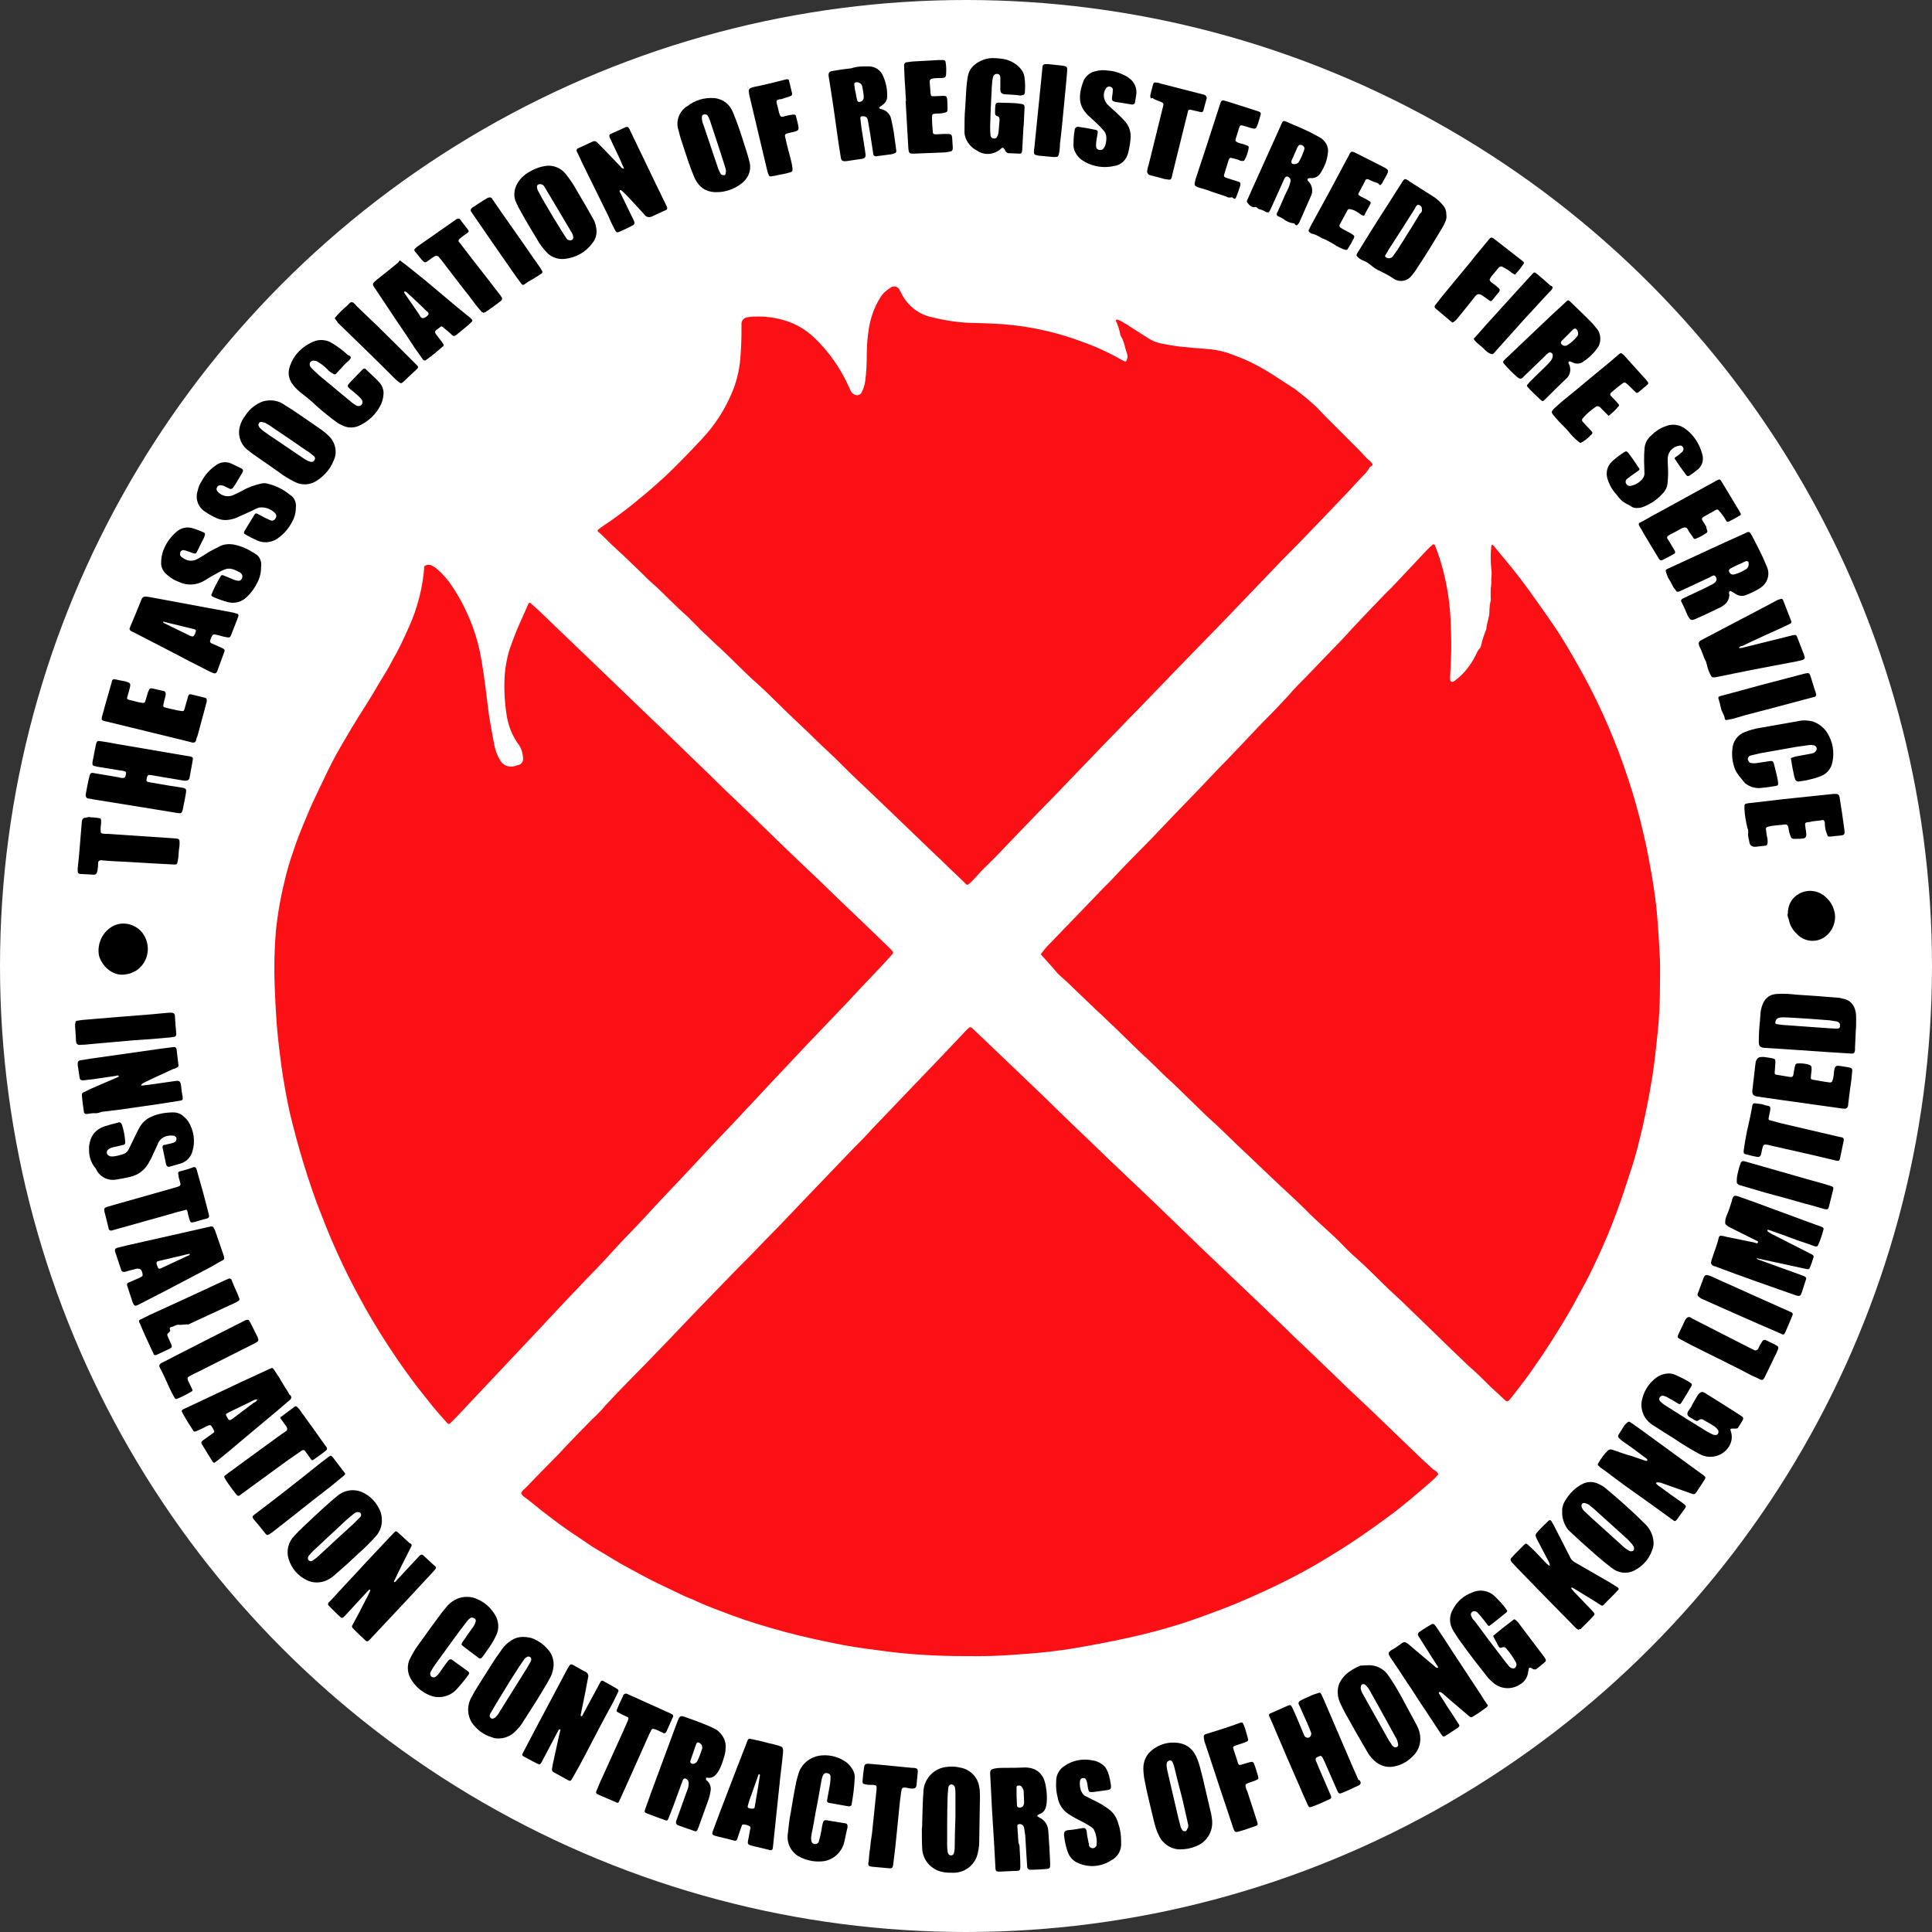 <?xml version="1.0" encoding="utf-8"?>
<!-- Generator: Adobe Illustrator 27.8.0, SVG Export Plug-In . SVG Version: 6.00 Build 0)  -->
<svg version="1.1" id="Layer_1" xmlns="http://www.w3.org/2000/svg" xmlns:xlink="http://www.w3.org/1999/xlink" x="0px" y="0px"
	 viewBox="0 0 512 512" style="enable-background:new 0 0 512 512;" xml:space="preserve">
<rect x="0" y="0" width="512" height="512" fill="#333333" stroke="none"/>
<style type="text/css">
	.st0{fill:#FFFFFF;}
	.st1{fill:#FB1015;}
</style>
<circle class="st0" cx="256" cy="256" r="256"/>
<g>
	<path class="st1" d="M381.2,390.7c-0.6,0.7-1.2,1.3-1.9,1.9c-3.8,3.3-7.6,6.6-11.6,9.5c-4.5,3.3-9,6.5-13.8,9.4
		c-6.3,4-12.9,7.5-19.8,10.6c-3.9,1.8-7.9,3.5-12,5c-3.2,1.2-6.5,2.4-9.7,3.4c-4.5,1.4-9.1,2.6-13.7,3.6s-9.3,1.9-14,2.7
		c-4.3,0.7-8.6,1.2-12.9,1.5c-4,0.3-8,0.6-12.1,0.6s-8.3,0-12.4-0.2c-4.1-0.2-8-0.5-11.9-1s-7.8-1-11.7-1.7
		c-5.2-1-10.4-2.1-15.6-3.5c-4.8-1.3-9.5-2.7-14.1-4.4c-3.1-1.2-6.3-2.3-9.3-3.7c-1.2-0.6-2.5-1-3.7-1.6c-2.3-1.1-4.6-2.2-6.9-3.3
		c-2.5-1.2-5-2.6-7.4-3.9c-2.9-1.5-5.6-3.3-8.4-4.9c-1.7-1-3.3-2.2-5-3.3c-3.4-2.2-6.6-4.6-9.8-7.1c-1.4-1.1-2.8-2.3-4.3-3.4
		c-0.5-0.3-0.9-0.7-1.1-1.2c0.2-0.5,0.6-0.9,1-1.2c2.9-3,5.8-6,8.8-9c1.9-2.1,3.9-4.1,5.9-6.2c1.4-1.4,2.8-2.9,4.3-4.3
		c0.8-0.8,1.6-1.6,2.3-2.5c3.8-4.1,7.7-8,11.6-12c3.9-4,7.7-8,11.5-12c3-3.1,6-6.2,9-9.3c2.1-2.2,4.2-4.3,6.3-6.4
		c2.4-2.5,4.8-5,7.2-7.4c3.6-3.8,7.2-7.5,10.8-11.3c3.2-3.3,6.3-6.6,9.5-9.9c1.6-1.6,3.2-3.2,4.7-4.9l10.9-11.4l7.1-7.4
		c2.4-2.5,4.8-5.1,7.2-7.6c0.9-0.9,1-0.9,1.9,0l13.2,12.6c2.9,2.8,5.8,5.5,8.6,8.3c4.6,4.5,9.3,8.9,13.9,13.4
		c3.9,3.7,7.8,7.4,11.8,11.2c2.9,2.8,5.7,5.5,8.6,8.3c4.5,4.4,9.1,8.7,13.6,13c2.1,2,4.2,4,6.3,6c2.9,2.8,5.8,5.5,8.6,8.3
		c3.9,3.7,7.8,7.4,11.6,11.1c2.7,2.7,5.5,5.2,8.2,7.8l12.9,12.4c1.4,1.4,2.9,2.7,4.4,4.1C380.5,389.7,380.9,390.2,381.2,390.7z"/>
	<path class="st1" d="M275.8,252.9c0.5-0.7,1.1-1.4,1.7-2.1c2.8-2.9,5.6-5.8,8.4-8.7c1.7-1.8,3.5-3.6,5.2-5.4c1.3-1.4,2.7-2.7,4-4.1
		s2.7-2.9,4.1-4.3c1.9-1.9,3.8-3.9,5.7-5.8l6.2-6.5l5.8-6l5.7-6c1.9-1.9,3.8-3.9,5.6-5.8s3.6-3.8,5.4-5.7c1.4-1.5,2.9-2.9,4.3-4.4
		s2.7-2.8,4-4.3s2.7-2.9,4.1-4.3c1.7-1.8,3.4-3.5,5.1-5.3c2.4-2.5,4.9-5,7.2-7.6c2.6-2.8,5.3-5.6,7.9-8.3c0.8-0.9,1.7-1.7,2.5-2.5
		c3.2-3.4,6.4-6.8,9.6-10.2c0.4-0.4,0.8-0.8,1.3-1.2c0.1-0.2,0.4-0.2,0.6,0c0.1,0.1,0.1,0.1,0.1,0.2c0.4,1,0.8,2,1.1,3
		c1.7,5.2,2.7,10.7,3,16.2c0.1,2.5,0.2,4.9,0.2,7.4c0,2.7-0.2,5.4-0.3,8.1c0,0.2,0,0.4,0,0.6c0,0.8,0.4,1,1.1,0.6
		c0.7-0.5,1.4-1.1,2-1.7c1.6-1.6,2.8-3.4,3.8-5.4c0.2-0.5,0.5-1.1,0.9-1.5c0.2-0.2,0.3-0.5,0.4-0.8c0.3-1.5,0.8-2.9,1.4-4.4
		c0,0,0-0.1,0-0.1c0.1-1.5,0.8-2.9,0.8-4.3c0-1.1,0.1-2.2,0.4-3.3c-0.1-1.4-0.1-2.8,0.1-4.2c0-0.9,0-1.8,0.1-2.6c0-0.5,0-1-0.1-1.5
		c-0.2-2-0.2-3.9,0-5.9c0-0.1,0.1-0.3,0.1-0.4c0.5,0,0.7,0.4,0.9,0.7c2.3,2.8,4.7,5.6,6.9,8.5c3.2,4.3,6.3,8.7,9.3,13.1
		c2.1,3.2,4.1,6.6,6,10c3.4,6,6.4,12.2,9,18.6c2.1,5.1,3.9,10.3,5.5,15.6c1.8,6.1,3.3,12.4,4.4,18.6c0.7,3.8,1.3,7.6,1.7,11.4
		c0.4,4.5,0.7,9,0.9,13.5c0.1,2.5,0,5,0,7.5c0,3.9-0.2,7.8-0.6,11.7s-0.8,7.8-1.4,11.6c-0.7,4.5-1.6,9-2.6,13.5
		c-0.9,3.8-1.8,7.6-3.1,11.4c-0.8,2.5-1.6,5-2.5,7.6c-1.6,4.6-3.3,9-5.3,13.4c-1.4,3.1-2.9,6.3-4.5,9.3c-1.9,3.5-3.7,6.9-5.8,10.3
		c-1.7,2.8-3.4,5.5-5.2,8.2c-2,2.9-4,5.9-6.3,8.8c-0.7,0.9-1.4,1.8-2.1,2.7c-0.2,0.2-0.4,0.5-0.6,0.7s-0.5,0.4-0.9,0.1
		c-1.3-1.2-2.6-2.4-3.9-3.6c-1.9-1.9-3.9-3.9-6-5.7c-1.6-1.5-3.1-3-4.7-4.5l-3.9-3.8l-9.2-8.9c-2.1-1.9-4.2-3.9-6.2-5.9
		c-2.2-2.2-4.4-4.3-6.8-6.4c-1.2-1.1-2.3-2.3-3.4-3.4s-2.1-2-3.2-3c-1.9-1.8-3.9-3.5-5.7-5.4c-3-3-6.2-5.8-9.3-8.8l-6.2-5.9
		c-2.5-2.3-4.9-4.7-7.3-7c-1.2-1.1-2.4-2.2-3.6-3.3c-1.4-1.4-2.8-2.7-4.2-4.1c-1.2-1.2-2.5-2.4-3.7-3.6c-0.8-0.8-1.7-1.6-2.6-2.4
		c-1.4-1.3-2.7-2.7-4.1-4c-1.1-1.1-2.3-2.1-3.4-3.2c-2.9-2.8-5.8-5.7-8.8-8.5c-1.2-1.2-2.5-2.3-3.7-3.5c-1.6-1.5-3.2-3.1-4.8-4.6
		c-1.3-1.3-2.7-2.5-4-3.7C278.7,256,277.2,254.5,275.8,252.9z"/>
	<path class="st1" d="M113.5,149.7c0.3,0,0.7,0,1,0.2c0.4,0.2,0.8,0.5,1.1,0.7c1.3,1.1,2.4,2.3,3.4,3.6c2.6,3.6,4.6,7.5,6.2,11.7
		c1.1,3,1.9,6,2.4,9.1c0.8,4.6,1.3,9.2,1.9,13.9c0.4,2.9,1,5.7,1.5,8.6c0.3,1.3,0.7,2.6,1.4,3.7c0.7,1.6,2.4,2.3,4.1,1.8l0.6-0.2
		c1-0.1,1.7-1,1.5-2c0,0,0-0.1,0-0.1c-0.1-1.2-0.4-2.3-1.1-3.3c-1.8-2.4-2.9-5.3-3.3-8.3c-0.5-3.5-0.7-7.1-0.4-10.7
		c0.2-2.1,0.6-4.2,1.2-6.2c1-2.9,2.1-5.7,3.4-8.5c0.5-1.2,1.1-2.4,1.6-3.6c0.2-0.4,0.4-0.5,0.8-0.1c2.5,2.2,4.9,4.6,7.3,6.9l9.7,9.3
		c4.4,4.2,8.7,8.4,13.1,12.6c4.5,4.3,9,8.6,13.5,13c2.6,2.5,5.1,4.9,7.6,7.4c2.2,2.1,4.4,4.2,6.6,6.3c2.5,2.4,5,4.9,7.5,7.3
		c3.6,3.5,7.3,7,11,10.5c3.5,3.4,7,6.8,10.5,10.1c2.7,2.6,5.4,5.2,8.1,7.8c0.1,0.1,0.3,0.3,0.4,0.4c0.7,0.8,0.8,0.9,0,1.7
		c-1.3,1.4-2.5,2.8-3.8,4.1c-2.7,2.8-5.3,5.6-8,8.5c-3.5,3.7-7.1,7.4-10.6,11.1c-2.7,2.9-5.5,5.8-8.2,8.7
		c-3.9,4.2-7.8,8.3-11.7,12.5c-2.9,3-5.8,6.1-8.6,9.1c-2.6,2.8-5.2,5.6-7.8,8.3c-2.3,2.4-4.6,4.9-6.8,7.3c-2.8,3-5.7,5.9-8.5,9
		c-2.4,2.7-4.9,5.2-7.4,7.8c-2.3,2.5-4.7,4.9-7,7.4c-1.9,2-3.8,4.1-5.7,6.1c-3.3,3.5-6.6,7-9.9,10.5s-6.5,6.9-9.7,10.3
		c-0.9,1-1.9,2-2.9,3c-0.5,0.5-0.6,0.5-1.1,0c-1.3-1.5-2.6-2.9-3.9-4.5c-2-2.5-4-5-5.9-7.6c-2-2.7-3.9-5.5-5.8-8.4
		c-2.9-4.4-5.6-9-8.1-13.7c-3.6-6.7-6.8-13.7-9.5-20.8c-1.8-4.4-3.3-9-4.7-13.5s-2.6-9.1-3.7-13.6c-0.9-4-1.6-8.1-2.2-12.2
		c-0.4-3.1-0.8-6.2-1.1-9.4c-0.1-0.8-0.1-1.6-0.2-2.4c-0.2-3.1-0.4-6.3-0.5-9.4c-0.2-4.9-0.1-9.7,0.3-14.6
		c0.5-5.2,1.5-10.3,2.8-15.4c0.7-2.7,1.6-5.3,2.5-7.9c1.1-3.1,2.4-6.1,3.7-9.2c1.2-2.8,2.6-5.5,3.9-8.3s2.7-5.5,4.2-8.1
		c1-1.7,2-3.4,3-5.1c1.3-2.1,2.5-4.1,3.8-6.1c1.1-1.8,2.2-3.5,3.2-5.3c1.4-2.3,2.8-4.5,4-6.9c1.6-2.7,2.9-5.6,4.2-8.5
		c0.7-1.6,1.4-3.3,1.9-5c1.1-3.4,1.8-6.8,2.1-10.4c0-0.2,0-0.4,0-0.6C112.7,149.9,112.9,149.7,113.5,149.7z"/>
	<path class="st1" d="M229.7,94.1c0-2.5,0.2-4.9,0.6-7.3c0.5-2.8,1.4-5.4,2.9-7.8c0.6-1.1,1.6-2,2.7-2.7c0.7-0.6,1.7-0.5,2.3,0.2
		c0.1,0.1,0.2,0.3,0.2,0.4c0.3,0.4,0.5,0.8,0.7,1.3c1.6,2.9,4.4,5.1,7.6,5.8c3.9,1,8,1.6,12.1,1.6c3.3,0.1,6.6,0.2,9.9,0.6
		c6.2,0.7,12.3,2.2,18.2,4.4c3.6,1.3,7.1,2.9,10.4,4.8c0.3,0.1,0.5,0.3,0.8,0.4c0.1,0.1,0.3,0,0.4-0.2c0.3-0.6,0.4-1.2,0.2-1.8
		c-0.6-1.5-0.7-3.2-1.6-4.6c-0.1-0.1-0.1-0.3-0.2-0.4c-0.2-1.3-0.6-2.5-1.1-3.6c-0.1-0.1-0.1-0.3,0-0.4c0.1-0.1,0.2-0.1,0.4-0.1
		c0.5,0.2,1,0.5,1.4,0.7c0.7,0.4,1.4,0.8,2.1,1.3l4.7,3c1.1,0.7,2.4,1.2,3.7,1.4c1.4,0.3,2.8,0.5,4.2,0.7c2.6,0.3,5.2,0.5,7.8,0.7
		c2.5,0.2,5,0.8,7.3,1.8c0.7,0.3,1.4,0.5,2.1,0.8c2.6,1.1,5.1,2.5,7.5,4c1.8,1.2,3.6,2.3,5.4,3.5c0.7,0.4,1.3,0.9,1.9,1.4
		c1.6,1.2,3.1,2.5,4.6,3.9c1.3,1.4,2.7,2.8,4,4.1c2.4,2.4,4.9,4.9,7.3,7.3c1,1,1.8,2.1,2.9,2.9c0.2,0.2,0.3,0.4,0.5,0.6
		c0.2,0.1,0.2,0.4,0,0.6c0,0-0.1,0.1-0.1,0.1c-0.2,0.1-0.4,0.2-0.5,0.3c-0.5,0.9-1.1,1.7-1.9,2.4c-1.3,1.4-2.5,2.7-3.8,4.1
		c-5.8,6.1-11.6,12.2-17.5,18.1c-3.1,3.2-6.1,6.4-9.2,9.6c-3.6,3.8-7.2,7.5-10.9,11.3c-2.4,2.5-4.9,5-7.3,7.5
		c-3.8,3.9-7.6,7.9-11.4,11.8c-2.5,2.5-4.9,5.1-7.4,7.6l-10.3,10.7c-3,3.2-6.1,6.3-9.1,9.4c-2.6,2.7-5.1,5.3-7.7,8
		c-1.9,2.1-4,4.1-6,6.1c-1,1-1.9,2.1-2.9,3.1c-0.1,0.1-0.2,0.2-0.3,0.3c-1,0.9-1,0.9-1.8,0c-1.7-1.7-3.4-3.2-5.1-4.9
		c-1.5-1.5-3.1-2.9-4.6-4.4c-3.4-3.3-6.9-6.6-10.3-9.9c-2.2-2.1-4.5-4.3-6.7-6.4c-2.5-2.3-4.9-4.7-7.3-7.1c-2.3-2.2-4.6-4.3-6.8-6.5
		c-2.1-2-4.2-4-6.3-6c-2.6-2.5-5.1-5.1-7.8-7.5c-3.3-2.9-6.3-6.1-9.5-9.1c-1.7-1.5-3.3-3.1-4.9-4.6c-0.6-0.5-1.1-1.1-1.7-1.7
		c-0.8-0.8-1.6-1.6-2.4-2.4c-2.9-2.5-5.5-5.3-8.3-7.9c-1.1-1-2.2-1.9-3.2-3c-1.8-1.7-3.5-3.4-5.2-5c-2.1-1.9-4.1-3.8-6.1-5.8
		c-0.2-0.2-0.4-0.4-0.7-0.6c-0.2-0.1-0.3-0.4-0.1-0.6c0-0.1,0.1-0.1,0.1-0.1c0.5-0.4,1-0.8,1.5-1.1c2.6-1.7,5.1-3.6,7.5-5.5
		c2.2-1.8,4.4-3.6,6.5-5.5c1.5-1.3,2.9-2.6,4.3-4c2.2-2.2,4.4-4.4,6.5-6.7c0.5-0.5,1-1,1.4-1.5c3.1-3.3,5.6-7.2,7.4-11.3
		c1.4-3.1,2.2-6.3,2.5-9.7c0.2-2.5,0.3-4.9,0.3-7.4c0-0.6,0-1.2,0-1.8c0-0.9,0.7-1.6,1.5-1.7c0.5-0.1,1.1-0.2,1.6-0.2
		c2.4-0.1,4.8,0.1,7.2,0.7c3.4,0.8,6.5,2.5,9,4.9c3.9,3.7,7,8.2,9.2,13.1c0.2,0.4,0.3,0.7,0.5,1.1c0.2,0.4,0.6,0.7,1,0.9
		c0.6,0.3,1.4,0.1,1.8-0.5c0,0,0,0,0,0c0.5-1,0.9-2.1,1-3.2C229.6,98.6,229.7,96.4,229.7,94.1z"/>
	<path d="M465.6,333.4c0,0.2,0.2,0.4,0.4,0.4l2.2,0.8c3.1,1.1,6.3,2.3,9.4,3.4c1.3,0.5,1.2,0.6,0.8,1.7c-0.3,1-0.6,1.9-0.9,2.8
		s-0.5,1.1-1.5,0.8c-1.5-0.5-3.1-1.1-4.6-1.6c-3.9-1.4-7.7-2.7-11.5-4.1c-1.7-0.6-3.4-1.3-5.1-1.9c-0.1-0.1-0.3-0.1-0.4-0.1
		c-1-0.4-1.1-0.7-0.8-1.7c0.6-2,1.5-4,1.9-6c0.1-0.3,0.4-0.5,0.7-0.4c0.3,0,0.7,0.1,1,0.2l7.8,1.6c0.3,0.1,0.7,0.4,0.9-0.1
		c0.1-0.3-0.4-0.4-0.6-0.5l-7-3.5c-0.2-0.1-0.4-0.2-0.6-0.4c-0.4-0.2-0.6-0.6-0.5-1c0-0.6,0.2-1.2,0.4-1.7c0.6-1.3,1-2.7,1.4-4
		c0,0,0-0.1,0-0.1c0.4-1.2,0.6-1.3,1.8-0.9c3.2,1.1,6.4,2.3,9.6,3.5c3.4,1.2,6.7,2.5,10.1,3.7c0.7,0.3,1.5,0.5,2.2,0.8
		c0.5,0.2,0.7,0.4,0.5,0.9c-0.4,1.4-0.8,2.7-1.4,4c-0.1,0.3-0.4,0.4-0.7,0.3c0,0,0,0-0.1,0c-1.6-0.6-3.2-1.1-4.9-1.7
		c-2.4-0.9-4.8-1.8-7.2-2.6c-0.1,0-0.3-0.1-0.4-0.1c0,0-0.1,0-0.1,0.1s0,0.2,0,0.3c0.4,0.3,0.7,0.5,1.1,0.7l10.4,5.3
		c0.2,0.1,0.4,0.2,0.5,0.3c0.2,0.1,0.3,0.4,0.2,0.6c-0.3,1-0.6,1.9-1,2.8c-0.1,0.4-0.5,0.4-0.9,0.3l-5.5-1.2l-7.4-1.6
		C465.7,333.3,465.6,333.3,465.6,333.4z"/>
	<path d="M48.9,206.9c-1.7-0.3-3.6-0.6-5.4-0.9c-1.2-0.2-2.3-0.4-3.5-0.6c-0.8-0.1-0.9,0-1.1,0.8s-0.1,1,0.7,1.1
		c1.5,0.3,3.1,0.5,4.6,0.8l3.8,0.6c0.2,0,0.4,0.1,0.6,0.1c0.7,0.2,0.8,0.4,0.7,1.2c-0.1,0.6-0.2,1.2-0.3,1.7c-0.2,1-0.4,2-0.6,3
		c-0.2,0.7-0.4,0.9-1.1,0.8c-1.8-0.3-3.7-0.6-5.5-0.9L25.7,212c-0.8-0.1-1.6-0.3-2.3-0.4c-0.4,0-0.7-0.4-0.7-0.8c0-0.1,0-0.1,0-0.2
		c0.3-1.6,0.6-3.3,1-4.9c0.2-0.8,0.4-1,1.3-0.8l6.5,1.1l0.3,0.1c1.2,0.2,1.4,0.1,1.6-1.1c0.1-0.3-0.1-0.5-0.3-0.6c0,0-0.1,0-0.1,0
		c-0.3-0.1-0.6-0.2-1-0.2l-6.1-1l-0.9-0.2c-0.3,0-0.5-0.3-0.5-0.6c0-0.1,0-0.3,0-0.4c0.3-1.5,0.6-3.1,0.9-4.6c0-0.1,0.1-0.3,0.1-0.4
		c0.2-0.6,0.4-0.7,1-0.6c1.4,0.2,2.7,0.4,4.1,0.7l12.9,2.2l7,1.2c0.5,0.1,0.7,0.3,0.6,0.8s-0.2,1.2-0.3,1.7
		c-0.2,1.1-0.4,2.2-0.6,3.3C49.9,206.8,49.8,206.9,48.9,206.9z"/>
	<path d="M360.6,472.4c0,0.3-0.2,0.6-0.4,0.7c-0.6,0.3-1.2,0.5-1.7,0.8c-1,0.4-1.9,0.9-3,1.3c-0.5,0.2-0.7,0.1-1-0.4
		c-1.2-2.7-2.4-5.5-3.6-8.2c-0.1-0.1-0.1-0.3-0.2-0.4c-0.5-1.1-0.7-1-1.7-0.5c-0.3,0.1-0.4,0.4-0.3,0.7c0,0,0,0,0,0.1
		c0.2,0.5,0.4,1,0.6,1.5c1,2.4,2.1,4.8,3.1,7.2c0.1,0.2,0.2,0.4,0.3,0.7c0.2,0.4,0.1,0.7-0.3,0.9c-1.5,0.7-3.1,1.4-4.7,2
		c-0.6,0.2-0.8,0.2-1.1-0.4c-0.4-0.9-0.8-1.8-1.2-2.7c-1.6-3.6-3.1-7.2-4.7-10.8c-1.1-2.7-2.3-5.3-3.4-8c-0.3-0.7-0.6-1.3-0.9-2
		c-0.2-0.5-0.1-0.7,0.4-0.9s1.1-0.5,1.6-0.7c0.9-0.4,1.8-0.8,2.7-1.2s1-0.3,1.4,0.5s0.8,1.8,1.2,2.7c0.6,1.5,1.3,3,1.9,4.5
		c0.1,0.5,0.7,0.8,1.2,0.7c0.3-0.1,0.5-0.3,0.6-0.6c0.1-0.2,0.1-0.4,0.1-0.6c-0.2-0.6-0.5-1.2-0.7-1.8c-0.8-1.8-1.6-3.6-2.4-5.4
		c-0.1-0.1-0.1-0.3-0.2-0.4c-0.2-0.4,0-0.8,0.4-1c0.5-0.3,1-0.5,1.4-0.7c1.1-0.5,2.1-1,3.3-1.3c0.6-0.2,0.6-0.2,0.9,0.4
		c0.5,1,0.9,1.9,1.3,2.9c1.9,4.5,3.9,9,5.8,13.5c0.9,2.1,1.8,4.2,2.7,6.2C360.4,471.7,360.5,472.1,360.6,472.4z"/>
	<path d="M155.9,444.3c-0.3,1.4-0.5,2.8-0.8,4.2c-0.4,1.9-0.8,3.9-1.2,5.9c0,0.2-0.1,0.4,0.2,0.4c0.1,0,0.3-0.1,0.3-0.3l2.1-3.9
		c0.9-1.6,1.7-3.2,2.6-4.8c0.3-0.5,0.4-0.5,0.8-0.3c1.3,0.7,2.5,1.4,3.7,2.1c0.3,0.2,0.4,0.5,0.2,0.8c0,0,0,0,0,0
		c-0.4,0.8-0.8,1.7-1.2,2.5c-2.7,4.9-5.3,9.9-7.9,14.9c-1,1.9-2.1,3.9-3.2,5.8c-0.2,0.3-0.4,0.4-0.7,0.3l-4-2.2
		c-0.4-0.2-0.6-0.6-0.5-1l0.2-1.2c0.6-2.7,1.2-5.5,1.8-8.2c0.1-0.2,0.1-0.5,0.2-0.7s0-0.3-0.2-0.3c-0.1,0-0.2,0-0.2,0.1
		c-0.1,0.2-0.2,0.3-0.3,0.5l-3.8,7.2c-0.1,0.3-0.3,0.5-0.4,0.8c-0.5,0.8-0.5,0.8-1.4,0.4c-1.1-0.6-2.3-1.2-3.4-1.8
		c-0.5-0.3-0.5-0.4-0.2-1c1.1-2.1,2.2-4.2,3.3-6.3l8.4-15.8c1-1.7,0.8-1.6,2.4-0.7c0.9,0.5,1.7,1,2.6,1.4
		C155.7,443.4,156,443.8,155.9,444.3z"/>
	<path d="M192.3,463.2c0,0.9-0.2,1.9-0.5,2.7c-0.3,1.1-0.7,2.2-1.3,3.3c-0.7,1.2-1.6,2.2-3.2,1.9c-0.1,0-0.2,0.1-0.2,0.1
		c0,0.1,0,0.3,0,0.4c0.1,0.2,0.2,0.3,0.4,0.4c0.7,0.7,1,1.7,0.8,2.7c-0.1,0.7-0.3,1.5-0.5,2.1c-0.9,2.5-1.8,5-2.7,7.5
		c-0.1,0.2-0.2,0.4-0.3,0.7c-0.1,0.2-0.4,0.4-0.6,0.3c-1.4-0.5-2.9-1-4.3-1.5c-0.8-0.3-0.9-0.7-0.6-1.5c0.9-2.6,1.9-5.2,2.8-7.8
		c0.3-0.6,0.4-1.2,0.4-1.9c0-0.5-0.2-1-0.7-1.2c-0.2-0.2-0.5-0.1-0.7,0.1c0,0-0.1,0.1-0.1,0.1c-0.4,1.1-0.8,2.2-1.2,3.3
		c-0.8,2.3-1.7,4.6-2.6,6.9c-0.3,0.7-0.4,0.8-1.1,0.5c-1.5-0.5-3-1.1-4.6-1.7c-0.7-0.3-0.8-0.4-0.5-1.2c0.5-1.4,1-2.8,1.5-4.2
		l6.4-17.3c0.3-0.7,0.5-1.4,0.8-2.1c0.4-1,0.7-1.2,1.8-0.8c1.5,0.5,3,1.1,4.6,1.7c1.3,0.5,2.5,1,3.8,1.7
		C191.5,459.6,192.5,461.4,192.3,463.2z M186.1,463.1c0-0.5-0.2-0.9-0.6-1.1c-0.4-0.4-0.8-0.3-1,0.2c-0.5,1.4-1,2.9-1.5,4.3
		c-0.2,0.4,0,0.8,0.4,0.9c0.1,0.1,0.3,0.1,0.4,0c0.4,0,0.8-0.3,1-0.7c0.5-1,0.9-2.1,1.2-3.1C186.1,463.5,186.1,463.3,186.1,463.1
		L186.1,463.1z"/>
	<path d="M270.2,489.5c0.1,1.7,0.2,3.4,0.2,5.2c0,0.9-0.2,1.1-1,1.1c-1.5,0.1-3.1,0.1-4.6,0.2c-0.7,0-1-0.2-1-1
		c-0.1-1.9-0.2-3.7-0.3-5.6c-0.2-3.2-0.4-6.5-0.6-9.7c-0.1-2.6-0.3-5.2-0.4-7.8c0-0.6-0.1-1.2-0.1-1.8c0-1,0.2-1.2,1.1-1.4
		s1.7-0.2,2.5-0.2c1.9,0,3.7,0,5.6-0.1c2.8,0,4.9,1.4,5.5,4.7c0.3,1.5,0.4,2.9,0.3,4.4c0,0.4-0.1,0.9-0.2,1.3
		c-0.2,0.9-0.8,1.6-1.6,1.9c-0.2,0.1-0.4,0.2-0.6,0.3c-0.1,0.1-0.1,0.2-0.1,0.3c0,0,0,0,0.1,0.1c0.2,0.1,0.3,0.2,0.5,0.3
		c1.3,0.6,2.2,1.9,2.3,3.4c0.2,2.8,0.4,5.7,0.5,8.5c0,0.2,0,0.4,0,0.6c0,0.8-0.1,1-0.9,1.1c-1.4,0.1-2.8,0.2-4.3,0.2
		c-0.6,0-0.9-0.3-0.9-1c-0.1-1-0.1-2.1-0.2-3.1c-0.1-1.7-0.2-3.3-0.3-5c-0.1-0.7-0.2-1.4-0.3-2c-0.1-0.6-0.6-1-1.1-1
		c-0.4,0-0.7,0.1-0.7,0.5c0.1,1.5,0.2,2.9,0.3,4.4C270.1,488.8,270.2,489.1,270.2,489.5L270.2,489.5z M269.4,475.9L269.4,475.9
		c0,0.8,0.1,1.6,0.1,2.3c0,0.3,0,0.7,0.5,0.8c0.5,0.1,1-0.1,1.2-0.5c0.1-0.2,0.2-0.5,0.2-0.7c0-1-0.1-1.9-0.1-2.9
		c0-0.3-0.1-0.7-0.3-1c-0.2-0.5-0.6-0.8-1.1-0.7c-0.3,0-0.5,0.1-0.5,0.4C269.4,474.4,269.4,475.2,269.4,475.9L269.4,475.9z"/>
	<path d="M146.7,441.5c-0.1,1.1-0.4,2.2-0.9,3.1c-1,1.9-2.2,3.7-3.3,5.6c-1.1,1.8-2.5,3.9-3.7,5.8c-0.6,1.1-1.4,2-2.3,2.9
		c-1.2,1.2-2.9,1.9-4.7,1.8c-0.5,0-1-0.1-1.4-0.3c-2.2-0.6-4-2-5.3-3.8c-1.3-2-1.4-4.6-0.2-6.7c1.1-2.2,2.5-4.2,3.8-6.3
		s2.5-4,3.9-5.9c0.8-1.3,1.8-2.3,3.1-3.1c0.8-0.5,1.8-0.8,2.8-0.8c1.2,0,2.5,0.2,3.5,0.8c1.4,0.7,2.6,1.7,3.6,3
		C146.4,438.7,146.8,440.1,146.7,441.5z M130.8,455.4c0.1-0.1,0.3-0.1,0.4-0.2c0.4-0.4,0.8-0.8,1.1-1.4l7.5-12
		c0.3-0.5,0.5-0.9,0.8-1.4c0.1-0.2,0.2-0.5,0.2-0.7c0-0.4-0.3-0.7-0.8-0.7c-0.1,0-0.2,0-0.3,0.1c-0.4,0.2-0.7,0.4-0.9,0.8
		c-0.4,0.5-0.7,1.1-1.1,1.6c-1.7,2.6-3.4,5.3-5,8c-0.9,1.4-1.7,2.8-2.5,4.2c-0.2,0.2-0.3,0.5-0.4,0.8c-0.1,0.5,0.2,0.9,0.7,1
		C130.7,455.4,130.7,455.4,130.8,455.4z"/>
	<path d="M303,468.6c0-1.3,0.4-2.6,1.2-3.7c0.4-0.5,0.9-1,1.5-1.4c1.5-1.1,3.3-1.7,5.2-1.7c3.5,0,5.5,1.7,6.6,4.9
		c0.5,1.4,0.8,2.8,1.2,4.3c0.7,3,1.4,6,2.1,9c0.2,0.7,0.3,1.4,0.4,2.2c0.4,3.2-1.5,6.2-4.6,7.2c-1.2,0.5-2.6,0.7-3.9,0.7
		c-2.4,0-4.6-1.5-5.6-3.7c-0.6-1.2-1-2.5-1.3-3.8c-0.9-3.8-1.9-7.6-2.6-11.5C303.1,470.3,303,469.5,303,468.6z M314.9,483.9
		c0-0.2,0-0.4-0.1-0.7c-0.3-1.3-0.6-2.7-0.9-4c-0.4-1.8-0.8-3.5-1.3-5.3s-0.9-3.7-1.4-5.6c-0.1-0.5-0.3-0.9-0.5-1.4
		c-0.2-0.3-0.5-0.5-0.9-0.3c-0.3,0.1-0.5,0.3-0.6,0.6c-0.1,0.6,0,1.2,0.1,1.8c1,4.3,2,8.6,3,12.9c0.2,0.8,0.4,1.5,0.6,2.3
		c0.1,0.3,0.3,0.6,0.5,0.9c0.2,0.2,0.4,0.2,0.7,0.2c0.3-0.1,0.5-0.3,0.5-0.6C314.9,484.4,314.9,484.3,314.9,483.9z"/>
	<path d="M109.1,409.6c-0.1,0.2-0.2,0.5-0.4,0.8c-1.4,2.8-2.8,5.5-4.1,8.3c-0.1,0.1-0.1,0.3-0.2,0.4c0,0,0,0.1,0,0.1
		s0.2,0.1,0.2,0.1c0.3-0.2,0.5-0.4,0.7-0.7l5.5-5.9c0.2-0.2,0.3-0.4,0.5-0.5c0.4-0.3,0.6-0.3,0.9,0c0.5,0.5,1.1,1,1.6,1.5
		c0.4,0.3,0.7,0.7,1.1,1c0.8,0.6,0.9,0.7,0.1,1.6c-2.1,2.3-4.3,4.6-6.4,6.9c-3.5,3.7-6.9,7.4-10.4,11.1c-0.1,0.1-0.2,0.2-0.3,0.3
		c-0.5,0.5-0.7,0.5-1.2,0c-1-0.9-1.9-1.8-2.9-2.8c-0.6-0.6-0.7-0.7-0.2-1.5c1.1-2,2.2-4.1,3.2-6.1c0.5-0.9,0.9-1.7,1.3-2.6
		c0-0.1,0-0.2,0-0.3c-0.1-0.1-0.3,0-0.4,0.1l-6.1,6.6c-0.2,0.2-0.4,0.4-0.6,0.6c-0.2,0.2-0.5,0.2-0.7,0c0,0,0,0,0,0
		c-0.5-0.4-1-0.9-1.4-1.3s-1.1-1.1-1.7-1.7c-0.3-0.2-0.3-0.5-0.2-0.8c0,0,0.1-0.1,0.1-0.1c0.1-0.2,0.3-0.3,0.4-0.4
		c1.6-1.7,3.2-3.5,4.8-5.2c2.3-2.4,4.5-4.9,6.8-7.3l4.9-5.2c0.2-0.2,0.5-0.5,0.7-0.7c0.1-0.1,0.4-0.1,0.5,0c0.3,0.3,0.6,0.5,0.9,0.8
		l2.4,2.2C109,409.1,109.1,409.3,109.1,409.6z"/>
	<path d="M244.4,482.6c0.1-2.5,0.1-5,0.3-7.5c0-3.4,2.5-6.3,5.8-6.8c1.3-0.2,2.6-0.2,3.8,0.1c2.7,0.4,4.8,2.5,5.2,5.1
		c0.2,0.9,0.2,1.9,0.2,2.8c-0.1,4-0.1,7.9-0.2,11.8c0,0.9-0.1,1.8-0.3,2.6c-0.5,3.2-3.2,5.6-6.5,5.6c-1,0-2,0-2.9-0.2
		c-3-0.6-5.2-3.1-5.4-6c-0.1-1.8-0.1-3.6-0.1-5.5C244.4,484,244.4,483.3,244.4,482.6z M253.2,481.5c0-1.4,0-3.7,0-6
		c0-0.5,0-1.1-0.1-1.6c0-0.5-0.4-1-1-1c-0.4,0-0.7,0.3-0.8,0.9c-0.1,1.1-0.2,2.2-0.2,3.4c-0.1,3.8-0.1,7.6-0.1,11.3
		c0,0.6,0,1.3,0.1,1.9c0,0.2,0,0.4,0.1,0.6c0.1,0.4,0.4,0.7,0.8,0.7c0.4,0,0.7-0.2,0.8-0.6c0.1-0.4,0.2-0.9,0.2-1.3
		C253,487.4,253.1,484.9,253.2,481.5L253.2,481.5z"/>
	<path d="M394.3,451.9c0,0.1,0,0.2-0.1,0.3c-0.1,0.1-0.2,0.2-0.3,0.3c-1.1,0.8-2.2,1.6-3.4,2.3c-0.6,0.4-0.7,0.4-1.3-0.1l-4.1-3.5
		c-1-0.8-1.9-1.7-2.9-2.5c-0.1-0.1-0.3-0.2-0.5-0.3c-0.1,0-0.2,0-0.3,0c-0.1,0.1-0.1,0.2-0.1,0.3c0.7,1.2,1.5,2.3,2.2,3.5
		c1,1.5,2,3,3,4.6c0.4,0.5,0.3,0.7-0.2,1.1c-1.1,0.7-2.1,1.4-3.2,2.1c-0.5,0.3-0.7,0.3-1.1-0.3l-3.3-5c-1-1.6-2.1-3.1-3.1-4.7
		c-1-1.6-2-3.1-3.1-4.7c-1.3-2-2.6-4-4-6c-0.6-1-0.8-1.4,0.4-2.1c1-0.5,1.8-1.2,2.7-1.8c0.5-0.3,0.7-0.3,1.2,0s1.1,0.9,1.6,1.3
		l5.8,4.9c0.1,0.1,0.2,0.2,0.4,0.3c0.1,0.1,0.3,0.1,0.4,0.1c0.2-0.1,0.1-0.3,0-0.4c-0.5-0.8-1.1-1.7-1.6-2.5l-3.3-5.2
		c-0.1-0.2-0.2-0.3-0.3-0.5c-0.1-0.3,0-0.6,0.2-0.8c0.7-0.5,1.4-1,2.1-1.4c0.2-0.1,0.3-0.2,0.5-0.3c1.3-0.8,1.3-0.8,2.2,0.5
		c1.3,1.9,2.6,3.9,3.8,5.8l8.1,12.3c0.4,0.7,0.8,1.3,1.3,2C394.1,451.6,394.2,451.8,394.3,451.9z"/>
	<path d="M101.2,403c0,1.4-0.5,2.8-1.4,3.9c-1.5,1.7-3.1,3.3-4.8,4.8c-2,1.9-4.1,3.8-6.2,5.6c-1,0.9-2.1,1.6-3.4,1.9
		c-1.3,0.3-2.8,0.2-4-0.4c-2.4-1.1-4.1-3.1-4.9-5.6c-0.7-2.2-0.1-4.6,1.6-6.3c1.3-1.4,2.8-2.8,4.2-4.1c1.6-1.5,3.2-3,4.9-4.5
		c0.8-0.7,1.6-1.4,2.5-2.1c2-1.5,4.6-1.7,6.8-0.5c1.9,1,3.3,2.6,4.2,4.6C101.1,401.2,101.2,402.1,101.2,403z M95.7,401.4
		c0-0.4-0.4-0.7-0.8-0.7c-0.4,0-0.9,0.2-1.2,0.5c-0.6,0.5-1.3,1.1-1.9,1.6l-8.8,8.2c-0.3,0.3-0.7,0.7-1,1.1
		c-0.5,0.5-0.5,1.1-0.2,1.4s0.8,0.3,1.3-0.1c0.6-0.4,1.2-0.9,1.7-1.4c2.9-2.7,5.8-5.4,8.8-8.1c0.6-0.6,1.2-1.2,1.8-1.8
		C95.6,402,95.7,401.7,95.7,401.4z"/>
	<path d="M362.8,441.3c1.9,0,3.8,0.9,4.9,2.4c1.3,1.8,2.5,3.8,3.6,5.8c1.4,2.6,2.8,5.2,4.2,7.8c0.6,1.1,0.9,2.3,0.9,3.5
		c0,1.5-0.5,3-1.6,4.2c-1.4,1.6-3.2,2.7-5.2,3.1c-1.7,0.4-3.5,0-4.9-1.1c-0.8-0.6-1.5-1.4-2.1-2.3c-1-1.7-1.9-3.3-2.9-5
		c-1.1-1.9-2.1-3.8-3.2-5.7c-0.5-0.9-0.9-1.8-1.4-2.8c-0.7-1.6-0.8-3.4-0.2-5c0.4-0.9,1-1.7,1.7-2.4c1.1-1,2.5-1.8,3.9-2.4
		C361.4,441.4,362.1,441.3,362.8,441.3z M360.6,447.5c0.1,0.5,0.3,1,0.6,1.5l6.4,11.4c0.3,0.6,0.6,1.1,1,1.6c0.2,0.4,0.5,0.8,0.9,1
		c0.3,0.1,0.6,0.1,0.8-0.1c0.2-0.2,0.3-0.4,0.2-0.7c-0.1-0.7-0.3-1.4-0.7-1.9c-1.5-2.7-2.9-5.3-4.4-8c-0.8-1.4-1.5-2.7-2.3-4.1
		c-0.3-0.6-0.7-1.2-1.2-1.6c-0.2-0.3-0.6-0.4-1-0.2C360.7,446.6,360.6,446.9,360.6,447.5z"/>
	<path d="M37.4,287.7c0.6-0.1,1.3-0.1,1.9-0.2c2.3-0.3,4.7-0.7,7-1c1.3-0.2,1.5,0,1.7,1.3c0.1,1,0.2,1.9,0.4,2.9
		c0.1,0.7,0,0.9-0.7,1c-1.7,0.3-3.4,0.5-5.1,0.8l-7.6,1.1c-2.5,0.4-5.1,0.7-7.6,1c-0.2,0-0.4,0-0.6,0.1c-0.6,0.2-1.2,0.4-1.8,0.3
		c-0.6,0-1.2,0.1-1.8,0.2s-1-0.1-1-0.8c-0.2-1.4-0.4-2.8-0.5-4.2c0-0.3,0.1-0.6,0.4-0.7c0.5-0.2,1.1-0.5,1.6-0.8l7.4-3.2
		c0.1-0.1,0.3-0.1,0.4-0.2c-0.1-0.4-0.5-0.3-0.7-0.2c-2,0.3-4.1,0.6-6.1,0.9c-0.9,0.1-1.8,0.2-2.6,0.3c-0.6,0-0.9-0.1-1-0.7
		c-0.2-1.1-0.3-2.2-0.5-3.3c0-0.2,0-0.4,0-0.6c0-0.4,0.3-0.6,0.6-0.7c1.1-0.2,2.1-0.3,3.2-0.5l18.3-2.6c1.1-0.1,2.1-0.3,3.2-0.4
		c0.5-0.1,0.8,0.1,0.9,0.6c0.2,1.4,0.3,2.8,0.5,4.2c0,0.3-0.1,0.5-0.4,0.6c-0.3,0.2-0.6,0.3-1,0.4c-2.6,1.2-5.3,2.4-7.9,3.7
		C37.9,287.1,37.5,287.2,37.4,287.7z"/>
	<path d="M383.3,56.9c0.1,0.7,0,1.3-0.3,1.9c-0.2,0.5-0.5,1.1-0.8,1.6c-2.1,3.5-4.2,7-6.5,10.4c-0.5,0.9-1.2,1.8-1.9,2.6
		c-1.3,1.3-3.3,1.4-4.7,0.3c-1-0.7-2.1-1.2-3.2-1.8c-1-0.4-1.9-1-2.7-1.7c-0.7-0.6-1.5-1-2.3-1.3c-0.4-0.2-0.7-0.4-1-0.7
		c-0.5-0.5-0.5-0.6-0.2-1.1c0.8-1.3,1.6-2.6,2.4-3.9c1.9-3.1,3.9-6.2,5.9-9.3c1.1-1.8,2.3-3.6,3.5-5.5c0.1-0.2,0.3-0.4,0.4-0.6
		c0.3-0.4,0.5-0.4,0.9-0.2c0.2,0.1,0.4,0.2,0.6,0.4c2.2,1.4,4.4,2.8,6.6,4.2c0.9,0.6,1.7,1.3,2.4,2.2C383,55,383.3,55.9,383.3,56.9z
		 M376.8,55.4c0-0.1,0-0.2,0-0.3c-0.1-0.4-0.4-0.7-0.8-0.8c-0.4-0.1-0.6,0.2-0.8,0.5c-0.4,0.8-0.9,1.5-1.4,2.3c-1.9,3-3.8,6-5.7,8.9
		c-0.3,0.5-0.6,1.1-1,1.7c-0.1,0.2,0,0.4,0.2,0.5c0,0,0,0,0,0c0.6,0.4,1.5,0.3,1.9-0.4c0.7-0.9,1.3-1.8,1.9-2.8
		c1-1.5,1.9-3.1,2.9-4.6c0.8-1.3,1.5-2.5,2.3-3.8C376.8,56.3,376.9,55.9,376.8,55.4z"/>
	<path d="M207.5,464.6c-0.2,1.8-0.4,4-0.7,6.2l-1.6,15.2c-0.1,1-0.2,1.9-0.3,2.9c0,0.3-0.1,0.6-0.1,0.9c0,0.3-0.3,0.6-0.7,0.5
		c0,0-0.1,0-0.1,0c-0.1,0-0.2,0-0.3-0.1l-4.2-1c-0.2-0.1-0.5-0.1-0.7-0.2c-0.4-0.1-0.7-0.4-0.6-0.8c0,0,0,0,0-0.1
		c0-0.2,0-0.4,0.1-0.6c0.1-0.7,0.3-1.4,0.4-2.2c0-0.4,0.4-1,0-1.3c-0.5-0.3-1.1-0.5-1.7-0.5c-0.2,0-0.4,0.1-0.4,0.3
		c-0.1,0.3-0.2,0.5-0.3,0.8c-0.2,0.7-0.5,1.4-0.7,2.1c-0.4,1.4-0.6,1.2-1.7,0.9c-1.5-0.4-3-0.7-4.4-1.1c-0.7-0.2-0.9-0.5-0.6-1.2
		c1-2.6,1.9-5.2,2.9-7.7c0.9-2.4,1.9-4.9,2.8-7.3c1.1-2.8,2.2-5.7,3.3-8.5l0-0.1c0.4-1,0.5-1,1.4-0.8c1.5,0.3,3.1,0.7,4.6,1.1
		c0.9,0.2,1.8,0.4,2.7,0.7S207.6,463.3,207.5,464.6z M199.5,479.3c0.3,0,0.5-0.1,0.5-0.4c0.3-1.8,0.6-3.6,0.9-5.3
		c0.2-1.1,0.3-2.1,0.5-3.2c0-0.1-0.1-0.2-0.2-0.2s-0.2,0-0.2,0.1s-0.1,0.2-0.1,0.3c-0.6,1.8-1.3,3.6-1.9,5.4
		c-0.3,0.7-0.5,1.4-0.7,2.1c-0.3,0.9-0.2,1,0.6,1.2L199.5,479.3z"/>
	<path d="M71.7,106.1c1.3,0,2.6,0.4,3.7,1.2c1.3,0.8,2.7,1.7,4,2.6c1.9,1.3,3.9,2.7,5.8,4c0.7,0.5,1.3,1,1.9,1.6
		c1.8,1.7,2.4,4.4,1.3,6.6c-0.1,0.2-0.2,0.4-0.3,0.7c-1,2-2.5,3.6-4.5,4.8c-1.7,1-3.8,1-5.5,0.1c-1.6-0.8-3.1-1.7-4.5-2.8
		c-1.9-1.3-3.7-2.6-5.6-3.9c-0.8-0.5-1.5-1.1-2.3-1.7c-2-1.5-2.8-4.1-2.1-6.4c0.3-1.1,0.8-2,1.5-2.9c1.1-1.7,2.7-2.9,4.5-3.6
		C70.3,106.2,71,106.1,71.7,106.1z M83.5,121.6c0-0.3-0.1-0.6-0.4-0.8c-0.6-0.5-1.2-1-1.9-1.4c-2.9-2-5.8-4-8.8-6
		c-0.6-0.4-1.1-0.8-1.7-1.1c-0.4-0.3-0.9-0.4-1.4-0.5c-0.3,0-0.6,0.1-0.7,0.4c-0.2,0.3-0.1,0.6,0,0.8c0.2,0.4,0.6,0.7,0.9,1
		c0.6,0.4,1.2,0.9,1.8,1.3c3.2,2.1,6.3,4.3,9.5,6.4c0.5,0.3,1,0.6,1.6,0.7c0.5,0.1,0.9-0.2,1-0.7C83.5,121.8,83.5,121.7,83.5,121.6z
		"/>
	<path d="M491.8,273.2c-0.1,1.6-0.1,3-0.2,4.4c0,0.2,0,0.5,0,0.7c-0.1,0.7-0.3,1-1.1,0.9c-2.1-0.1-4.2-0.3-6.3-0.4l-11.7-0.8
		l-4.9-0.3c-1.2-0.1-1.5-0.5-1.5-1.7c0-1.8,0.1-3.6,0.3-5.4c0.1-0.9,0.1-1.8,0.2-2.6c0.5-2.8,1.8-4.5,4.4-4.6c1.7-0.1,3.4,0,5.1,0.2
		c3.6,0.2,7.2,0.5,10.9,0.8c0.5,0,1.1,0.2,1.6,0.3c1.6,0.3,2.8,1.6,3.1,3.2c0.2,0.7,0.2,1.5,0.2,2.2
		C491.9,271.1,491.9,272.2,491.8,273.2z M474.9,269.7L474.9,269.7c-0.7,0-1.4-0.1-2.1-0.1c-0.4,0-0.8,0-1.2,0.1
		c-0.6,0.1-1,0.5-1.1,1.1c-0.1,0.3,0,0.5,0.3,0.6c0,0,0.1,0,0.1,0c0.4,0.1,0.9,0.1,1.3,0.2l12.5,0.9c0.7,0,1.4,0.1,2.1,0.1
		s0.9-0.3,0.8-1c0-0.5-0.4-0.8-0.8-0.9c-0.6-0.1-1.3-0.2-1.9-0.3C481.5,270.1,478.2,269.9,474.9,269.7L474.9,269.7z"/>
	<path d="M438.8,393c0.3,0.4,0.6,0.7,1.1,1c1.9,1.4,4,2.9,6,4.3c1.1,0.8,1.1,0.9,0.3,1.9c-0.6,0.8-1.2,1.7-1.8,2.5
		c-0.4,0.5-0.6,0.5-1.1,0.1c-1.9-1.4-3.9-2.8-5.8-4.2c-2.4-1.7-4.9-3.5-7.3-5.2c-1.5-1.1-2.9-2.2-4.4-3.3c-0.5-0.4-1.1-0.8-1.7-1.2
		c-0.2-0.2-0.4-0.4-0.6-0.6c-0.1-0.1-0.1-0.3,0-0.4c0.7-1.3,1.6-2.5,2.6-3.5c0.3-0.3,0.8-0.4,1.2-0.2c1.7,0.6,3.4,1.2,5.2,1.7
		l3.5,1.2c0.2,0.1,0.4,0.1,0.6-0.1c-0.1-0.5-0.6-0.7-1-1c-1.8-1.4-3.6-2.7-5.5-4c-0.2-0.1-0.3-0.2-0.5-0.4c-0.9-0.7-1-1-0.4-1.8
		c0.4-0.7,0.9-1.4,1.3-2.1c0.1-0.1,0.2-0.2,0.3-0.3c0.8-0.7,0.7-0.9,1.7-0.2c1.7,1.2,3.4,2.4,5,3.6l13.3,9.7
		c0.2,0.2,0.5,0.3,0.7,0.5c0.5,0.4,0.6,0.6,0.2,1.2c-0.7,1.1-1.4,2.1-2.1,3.2c-0.4,0.6-0.7,0.7-1.4,0.4l-8.2-2.9
		C439.5,392.9,439.2,392.7,438.8,393z"/>
	<path d="M458.3,157.6c0,1.1-0.6,2.2-1.5,2.8c-0.4,0.3-0.9,0.6-1.4,0.8c-2,1-4,1.9-6,2.8c-1.1,0.5-1.4,0.4-2-0.6
		c-0.2-0.3-0.3-0.7-0.5-1.1c-0.4-1-0.9-1.9-1.3-2.8c-0.2-0.2-0.1-0.5,0.1-0.7c0,0,0.1-0.1,0.1-0.1l4-1.9c1.3-0.6,2.6-1.2,3.9-1.9
		c0.4-0.2,0.8-0.5,1-0.8c0.3-0.4,0.3-0.9,0-1.2c-0.2-0.4-0.4-0.5-0.9-0.3c-0.2,0.1-0.3,0.2-0.5,0.3l-7.5,3.5c-0.3,0.1-0.6,0.3-1,0.4
		c-0.2,0.1-0.5,0-0.6-0.2c0,0,0,0,0,0c-0.3-0.5-0.7-0.8-0.9-1.3c-0.3-0.6-0.6-1.2-1-1.8c-0.1-0.2-0.2-0.3-0.3-0.5
		c-0.7-2.2-1.1-1.8,0.9-2.7c6.5-3,12.9-6,19.4-8.9c1.2-0.6,1.3-0.7,2,0.6c1.4,2.7,2.8,5.3,3.9,8.1c1,2.1,0.2,4.5-1.7,5.7
		c-1.2,0.8-2.5,1.4-3.8,1.9c-1,0.4-2.1,0.2-2.9-0.4c-0.3-0.2-0.6-0.4-1-0.6c-0.3-0.2-0.6,0-0.6,0.4
		C458.2,157.2,458.2,157.3,458.3,157.6z M463.4,149.3c0-0.1,0-0.2,0-0.2c0-0.2-0.2-0.4-0.5-0.4c-0.1,0-0.1,0-0.2,0
		c-1.3,0.6-2.7,1.2-4,1.9c-0.8,0.4-0.6,1,0,1.5c0.3,0.2,0.6,0.2,1,0.1c1.1-0.3,2.1-0.8,3.1-1.4C463.3,150.4,463.5,149.8,463.4,149.3
		z"/>
	<path d="M165.4,44.7c-0.5-1-0.8-1.8-1.1-2.5c-0.9-1.9-1.8-3.8-2.7-5.7c-0.1-0.1-0.1-0.3-0.1-0.4c-0.1-0.2,0.1-0.5,0.3-0.6
		c1.3-0.6,2.5-1.1,3.8-1.7c0.7-0.3,0.9-0.2,1.2,0.4c0.9,1.9,1.8,3.7,2.7,5.6c2.3,4.8,4.6,9.6,7,14.5c0.1,0.2,0.2,0.4,0.3,0.7
		c0.1,0.2,0,0.5-0.2,0.6c0,0,0,0,0,0l-3.9,1.8c-0.7,0.3-1.5,0.1-1.9-0.5c-1.5-1.7-3.1-3.4-4.7-5.1c-0.5-0.5-1-1-1.5-1.4
		c-0.1,0-0.2,0-0.3,0c-0.1,0.1-0.1,0.2-0.1,0.3c0.1,0.3,0.2,0.5,0.4,0.8c1.1,2.2,2.1,4.4,3.2,6.6c0.1,0.2,0.2,0.4,0.3,0.7
		c0.1,0.3,0,0.6-0.2,0.8c-0.4,0.2-0.9,0.5-1.3,0.7c-0.8,0.4-1.6,0.7-2.4,1.1c-0.6,0.3-0.9,0.2-1.2-0.4c-0.7-1.3-1.3-2.6-1.9-4
		L154.2,43c-0.4-1-0.9-1.9-1.3-2.8c-0.2-0.2-0.1-0.6,0.1-0.8c0.1,0,0.1-0.1,0.2-0.1c1.3-0.6,2.6-1.2,3.9-1.8
		c0.4-0.2,0.8-0.1,1.1,0.2l1.7,1.7l4.6,4.8C164.7,44.5,165,44.7,165.4,44.7z"/>
	<path d="M395.7,433.5c1.8-1.5,3.7-3,5.6-4.4c0.6,0.3,1.1,0.9,1.5,1.5c2.2,2.9,4.3,5.7,6.5,8.6c0.1,0.2,0.2,0.3,0.3,0.5
		c0.1,0.2,0.1,0.5-0.1,0.7c-0.7,0.6-1.4,1.2-2.2,1.8c-0.3,0.3-0.9,0.3-1.2,0c-0.1-0.1-0.3-0.1-0.4-0.2c-0.3-0.1-0.5,0-0.6,0.3
		c0,0.2,0,0.4-0.1,0.6c-0.1,1.4-0.9,2.8-2.2,3.5c-2.1,1.4-4.9,1.3-6.9-0.3c-0.5-0.4-1-0.9-1.5-1.4c-1.2-1.5-2.4-3.1-3.6-4.6
		c-1.4-1.8-2.7-3.6-4-5.4c-0.6-0.8-1.1-1.7-1.7-2.6c-1.1-1.8-1.1-4,0-5.7c1.1-2.1,2.9-3.6,5.1-4.4c2-0.9,4.3-0.5,5.9,1
		c1.1,1.1,2.2,2.2,3.1,3.5c0.3,0.4,0.3,0.6-0.1,0.9c-1.4,1.1-2.8,2.3-4.3,3.4c-0.2,0.2-0.5,0-0.6-0.2c-0.6-0.8-1.2-1.6-1.8-2.3
		c-0.3-0.3-0.6-0.7-0.9-1c-0.2-0.2-0.5-0.3-0.8-0.3c-0.4-0.1-0.8,0.3-0.9,0.7c0,0.1,0,0.2,0,0.3c0.2,0.6,0.5,1.2,1,1.6
		c1.3,1.7,2.5,3.4,3.8,5.1c1.4,1.8,2.8,3.7,4.2,5.5c0.4,0.5,0.8,1,1.2,1.5c0.4,0.4,1,0.6,1.5,0.3c0.4-0.4,0.5-1,0.2-1.5
		c-0.7-1.3-1.6-2.6-2.6-3.7c-0.2-0.3-0.7-0.4-1.1-0.2c-0.3,0.2-0.6,0.1-0.8-0.2c0,0,0,0,0,0C396.7,435.4,396.1,434.5,395.7,433.5z"
		/>
	<path d="M414,400.6c-0.1-1.1,0.3-2.2,0.9-3.1c1.1-1.8,2.6-3.3,4.6-4.3c1.3-0.6,2.7-0.6,4,0c0.7,0.3,1.4,0.7,2,1.2
		c3.6,3,7.1,6.1,10.4,9.4c1.3,1.2,2.2,3,2.3,4.8c0.1,0.8-0.1,1.6-0.4,2.3c-0.8,2.3-2.5,4.2-4.7,5.3c-1.9,1-4.3,0.7-6-0.7
		c-2.8-2.1-5.4-4.5-8.1-6.9c-1-0.9-1.9-1.8-2.8-2.6c-0.4-0.3-0.7-0.7-1-1.1C414.4,403.6,413.9,402.1,414,400.6z M419.8,398.3
		c-0.4,0-0.7,0.3-0.7,0.7c0,0,0,0,0,0.1c0.1,0.5,0.3,0.9,0.7,1.3l1.8,1.7c2.8,2.5,5.5,5,8.3,7.5c0.6,0.6,1.2,1,1.9,1.4
		c0.4,0.2,0.8,0.1,1.1-0.1c0.2-0.3,0.2-0.8,0-1.1c-0.1-0.2-0.3-0.4-0.4-0.6c-0.4-0.4-0.8-0.9-1.2-1.3l-8.3-7.5
		c-0.6-0.6-1.3-1.1-1.9-1.6C420.7,398.5,420.3,398.4,419.8,398.3L419.8,398.3z"/>
	<path d="M418.3,431.9c-0.2-0.1-0.3-0.2-0.5-0.3c-0.5-0.4-0.9-0.9-1.4-1.4l-6-6.1l-7.4-7.6c-0.7-0.7-1.3-1.3-1.9-2
		c-0.2-0.2-0.4-0.4-0.6-0.7c-0.2-0.2-0.3-0.6,0-0.9c0,0,0,0,0,0c0.7-0.8,1.4-1.5,2.1-2.2c0.2-0.2,0.4-0.4,0.6-0.6
		c1.3-1.3,1-1.4,2.5,0s2.8,2.9,4.2,4.3c0.2,0.2,0.4,0.3,0.6,0.5c0.1,0.1,0.2,0,0.2-0.1c0-0.3-0.1-0.6-0.2-0.8l-3.2-6.1
		c-0.5-1-0.5-1.2,0.3-2.1s1.8-1.8,2.7-2.7c0.4-0.4,0.6-0.3,0.9,0.1c0.1,0.2,0.2,0.4,0.4,0.7c1.5,2.9,3,5.8,4.5,8.8
		c0.2,0.5,0.7,1,1.2,1.3l6.6,3.8c1.6,0.9,3.1,1.8,4.7,2.8c0.4,0.3,0.5,0.5,0.2,0.8c-1.2,1.3-2.5,2.5-3.7,3.8c-0.4,0.4-0.5,0.4-1,0.1
		c-1.5-1-3-1.9-4.5-2.8c-0.9-0.6-1.8-1.1-2.8-1.7c-0.1-0.1-0.3-0.1-0.4,0c0,0.1,0,0.2,0.1,0.3c0.2,0.2,0.4,0.4,0.6,0.7
		c1.5,1.6,3.1,3.2,4.6,4.8c0.2,0.2,0.5,0.5,0.7,0.8c0.2,0.2,0.2,0.5,0,0.7c0,0,0,0,0,0c-0.5,0.6-1,1.1-1.5,1.6
		c-0.7,0.7-1.4,1.4-2.1,2.1C418.7,431.6,418.5,431.8,418.3,431.9z"/>
	<path d="M226.5,471.3c-0.1,2.3-0.4,4.6-0.8,6.8c0,0.4-0.3,0.6-0.6,0.6c-0.1,0-0.1,0-0.2,0c-1.7-0.3-3.4-0.6-5.1-0.9
		c-0.5-0.1-0.7-0.3-0.6-0.8c0.2-1.1,0.4-2.2,0.6-3.3c0.2-0.9,0.3-1.8,0.3-2.8c0-0.6-0.3-0.9-0.9-1c-0.5-0.1-0.9,0.1-1.1,0.6
		c-0.2,0.4-0.3,0.8-0.4,1.3c-0.5,2.9-1,5.8-1.6,8.7c-0.3,1.8-0.6,3.6-1,5.4c-0.1,0.6-0.2,1.2-0.1,1.8c0,0.5,0.4,1,1,1
		c0.4,0,0.9-0.2,1-0.7c0.3-1,0.5-2,0.7-3c0.1-0.7,0.2-1.4,0.4-2s0.4-0.7,1-0.6l4.9,0.8c0.4,0,0.6,0.3,0.6,0.7c0,0,0,0,0,0
		c0,0.1,0,0.3,0,0.4c-0.4,1.5-0.6,3-1,4.4c-0.9,2.7-3.4,4.6-6.2,4.6c-1.8,0.1-3.5-0.3-5.1-1c-0.3-0.2-0.6-0.3-0.9-0.5
		c-2-1.3-3-3.7-2.6-6c0.2-1.9,0.4-3.8,0.8-5.7c0.4-2.4,0.8-4.9,1.3-7.3c0.1-0.8,0.4-1.6,0.6-2.4c0.7-2.9,3.3-5,6.3-5.2
		c2.4-0.2,4.7,0.5,6.6,1.9C225.8,468.3,226.7,469.9,226.5,471.3z"/>
	<path d="M77.2,370.4c-0.1,0.3-0.2,0.5-0.5,0.7l-2.8,2.4l-9.8,8.2c-2,1.7-4,3.4-6,5c-0.4,0.3-0.8,0.6-1.2,0.9
		c-0.1,0.1-0.3,0-0.4-0.1c-0.1-0.1-0.1-0.1-0.2-0.2c-0.9-1.5-1.8-2.9-2.7-4.4c-0.4-0.6-0.3-0.8,0.2-1.2c0.8-0.6,1.7-1.2,2.5-1.8
		c0.6-0.4,0.6-0.5,0.2-1.2c-0.1-0.2-0.2-0.4-0.3-0.5c-0.3-0.6-0.5-0.6-1.1-0.4c-1,0.5-1.9,1-2.9,1.4c-0.7,0.3-0.8,0.3-1.2-0.4
		c-0.9-1.4-1.8-2.8-2.6-4.3c-0.4-0.6-0.3-0.8,0.3-1.1c1.5-0.7,3-1.4,4.5-2.1l10.8-5.1l7.6-3.5c0.6-0.3,0.7-0.2,1.1,0.4
		c0.9,1.3,1.7,2.6,2.5,4c0.5,0.9,1.1,1.6,1.5,2.5C77.1,369.8,77.2,370.1,77.2,370.4z M68.2,370.9c-0.3-0.1-0.7,0-1,0.2
		c-2.2,1.1-4.4,2.1-6.6,3.2c-0.8,0.4-0.9,0.5-0.4,1.3c0.1,0.2,0.2,0.3,0.3,0.5c0.1,0.2,0.4,0.3,0.6,0.2c0,0,0,0,0,0
		c0.3-0.2,0.6-0.3,0.9-0.6l5.3-4C67.7,371.6,68,371.3,68.2,370.9z"/>
	<path d="M123.9,423.2c0.9,0,1.8,0.2,2.6,0.6c1.9,0.8,3.5,2.2,4.6,4c1.1,1.7,1.3,3.9,0.3,5.8c-0.7,1.4-1.5,2.7-2.4,3.9
		c-0.4,0.6-0.8,1.2-1.3,1.8c-0.2,0.2-0.5,0.3-0.7,0.2c0,0,0,0-0.1-0.1c-1.4-1-2.8-2.1-4.1-3.1c-0.6-0.4-0.6-0.6-0.2-1.2
		s0.8-1,1.1-1.6c0.6-0.8,1.2-1.7,1.8-2.5c0.2-0.3,0.4-0.7,0.5-1.1c0.2-0.4,0.1-0.8-0.3-1c-0.4-0.3-0.9-0.3-1.2,0
		c-0.4,0.3-0.7,0.7-1,1.1c-1.1,1.4-2.2,2.9-3.3,4.4l-4.5,6.2c-0.6,0.8-1.1,1.6-1.6,2.5c-0.2,0.4-0.1,0.9,0.2,1.2
		c0.4,0.3,0.9,0.3,1.2,0c0.4-0.3,0.8-0.7,1.1-1.2l1.7-2.4c0.2-0.3,0.4-0.5,0.7-0.8c0.2-0.2,0.5-0.2,0.7-0.1c1.4,1,2.9,2.1,4.3,3.1
		c0.4,0.3,0.4,0.6,0.1,1c-1,1.4-2.1,2.7-3.3,4c-1.9,1.9-4.9,2.4-7.3,1.2c-1.8-0.8-3.3-2.1-4.4-3.8c-1.2-1.8-1.4-4.1-0.3-6
		c0.7-1.4,1.5-2.7,2.5-4c1.9-2.7,3.9-5.4,5.9-8.1c0.5-0.6,1-1.2,1.5-1.8C120.2,423.9,122,423.1,123.9,423.2z"/>
	<path d="M36.3,336.2l-1.6,0.4c-0.5,0.1-1,0.3-1.4,0.4c-0.8,0.2-1.1,0-1.3-0.8c-0.5-1.5-1-3-1.5-4.5c0,0,0-0.1,0-0.1
		c-0.1-0.5,0-0.7,0.5-0.9c0.8-0.2,1.6-0.4,2.4-0.6l16.4-3.7l5.3-1.2c0.3-0.1,0.6-0.1,0.9-0.2c0.2,0,0.5,0.1,0.6,0.3
		c0.1,0.3,0.3,0.5,0.4,0.8l2.1,6.1l0.2,0.6c0.2,0.8,0.2,1-0.5,1.3c-1,0.5-1.9,1.1-2.8,1.6l-12,6.3l-7.2,3.7
		c-0.2,0.1-0.4,0.2-0.7,0.3c-0.2,0.1-0.5,0-0.6-0.2c-0.1-0.2-0.2-0.3-0.3-0.5c-0.5-1.5-1-3.1-1.5-4.6c-0.1-0.3,0-0.7,0.3-0.8
		c0,0,0,0,0.1,0l2.7-1.2c0.3-0.1,0.5-0.3,0.8-0.4c0.1-0.1,0.2-0.2,0.2-0.4c0-0.5-0.2-1.1-0.5-1.5C36.8,336.2,36.5,336.2,36.3,336.2z
		 M41.5,335c0.1,0.2,0.2,0.6,0.4,1c0.1,0.2,0.3,0.3,0.5,0.2c0.2-0.1,0.4-0.1,0.5-0.2l4.5-2.1l2.8-1.3c0.1-0.1,0.1-0.2,0.1-0.2
		c0-0.1-0.1-0.1-0.2-0.1c0,0-0.1,0-0.1,0l-8,1.9c-0.1,0-0.2,0.1-0.3,0.1C41.6,334.4,41.4,334.6,41.5,335z"/>
	<path d="M158.1,61.2c0,1.1-0.3,2.3-1.1,3.2c-1.7,2.4-4.4,3.9-7.3,4.2c-1.6,0.2-3.3-0.3-4.5-1.4c-1.2-1.2-2.2-2.5-3-4
		c-1.4-2.3-2.8-4.6-4.1-7c-0.5-0.8-0.9-1.6-1.3-2.5c-0.8-1.6-0.6-3.5,0.3-5.1c0.9-1.5,2.2-2.6,3.8-3.4c1.1-0.6,2.3-1,3.5-1.2
		c2.1-0.4,4.3,0.5,5.6,2.2c1,1.3,2,2.7,2.8,4.2c1.5,2.5,3,5.1,4.4,7.6C157.8,59,158,60.1,158.1,61.2z M151.9,62.7
		c-0.1-0.5-0.3-1-0.6-1.4c-2.3-3.9-4.6-7.8-6.9-11.6c-0.1-0.2-0.3-0.4-0.4-0.6c-0.4-0.3-0.9-0.4-1.4-0.2c-0.3,0.2-0.4,0.7-0.2,1.2
		c0.1,0.2,0.1,0.4,0.2,0.5c0.4,0.7,0.8,1.5,1.2,2.2c1.3,2.2,2.6,4.5,4,6.7c0.7,1.2,1.4,2.3,2.2,3.5c0.2,0.4,0.6,0.7,1.1,0.7
		C151.6,63.7,152,63.4,151.9,62.7z"/>
	<path d="M460.8,171.7c0.4,0.1,0.8,0,1.2-0.1l12.9-3.2c0.1,0,0.3-0.1,0.4-0.1c0.6-0.1,0.8,0,1,0.6c0.5,1.3,1,2.6,1.5,3.9
		c0.2,0.4,0.3,0.8,0.4,1.2c0.2,0.3,0,0.7-0.3,0.8c-0.1,0-0.2,0.1-0.2,0.1c-1.1,0.3-2.2,0.5-3.3,0.7l-10,1.9l-9.4,1.9
		c-0.3,0.1-0.6,0.1-0.9,0.1c-0.3,0-0.5-0.1-0.6-0.3c-0.5-0.9-0.9-1.8-1.1-2.8c-0.1-0.4-0.2-0.8-0.3-1.1c-0.7-1.2-1-2.7-1.7-3.9
		c-0.1-0.2-0.2-0.5-0.2-0.7c-0.1-0.3,0.1-0.7,0.4-0.9l0.9-0.5l14.1-7.4c1.7-0.9,3.4-1.8,5.1-2.7c0.3-0.2,0.6-0.3,1-0.4
		c0.5-0.2,0.7-0.1,0.9,0.4c0.7,1.8,1.4,3.6,2.1,5.4c0.1,0.3,0,0.6-0.3,0.7c0,0,0,0,0,0l-2.1,1c-3.5,1.6-7.1,3.2-10.6,4.9
		C461.3,171.2,461,171.4,460.8,171.7z"/>
	<path d="M38.7,158.1c0.2,0,0.5,0.1,0.8,0.1l15.6,2.9l6.5,1.2c0.4,0.1,0.8,0.2,1.1,0.3c0.5,0.1,0.6,0.4,0.4,0.9
		c-0.6,1.7-1.3,3.3-1.9,4.9c-0.2,0.5-0.4,0.6-1,0.5c-0.7-0.1-1.4-0.3-2.1-0.5c-1.7-0.4-1.7-0.6-2.4,1.3c-0.1,0.4,0,0.6,0.4,0.8
		c0.4,0.2,1.2,0.5,1.8,0.8c0.4,0.2,0.7,0.3,1.1,0.5c0.6,0.3,0.6,0.5,0.4,1.1c-0.6,1.6-1.2,3.2-1.8,4.9c-0.3,0.7-0.6,0.8-1.3,0.5
		c-1.1-0.5-2.1-1-3.2-1.6c-2-1-4-2-6-3.1l-11.8-6.1l-0.3-0.1c-0.7-0.4-0.8-0.6-0.5-1.3l1.6-3.8c0.5-1.2,1-2.5,1.5-3.7
		C37.9,158.2,38.1,158.1,38.7,158.1z M43.2,164.8c0.1,0.1,0.1,0.3,0.2,0.3c2.3,1.1,4.7,2.3,7,3.4c0.7,0.3,0.9,0.2,1.2-0.4
		c0.1-0.2,0.2-0.4,0.2-0.5c0.2-0.5,0.2-0.7-0.4-0.9h-0.1l-7.8-1.9C43.5,164.7,43.4,164.7,43.2,164.8z"/>
	<path d="M228.8,17.6c0.5,0,1,0,1.5,0c1.6,0,3.1,1,3.7,2.5c0.8,1.7,1.2,3.7,1.1,5.6c0,0.9-0.5,1.6-1.2,2.1l-0.7,0.5
		c-0.1,0.1-0.2,0.2-0.2,0.3c0,0.1,0.1,0.2,0.2,0.2c0.1,0,0.2,0.1,0.3,0.1c1.4,0.3,2.5,1.4,2.7,2.8c0.3,1.2,0.5,2.4,0.7,3.6
		c0.2,1.5,0.4,2.9,0.6,4.4c0.1,0.6,0,0.8-0.6,1c-0.3,0.1-0.6,0.2-0.8,0.2c-1.3,0.2-2.5,0.3-3.8,0.5c-0.4,0.1-0.8-0.1-0.9-0.6
		c0,0,0-0.1,0-0.2c-0.3-1.7-0.5-3.5-0.8-5.2c-0.2-1.2-0.4-2.3-0.6-3.5c-0.2-0.9-0.6-1.1-1.5-1.1c-0.3,0-0.5,0.2-0.5,0.5
		c0,0,0,0,0,0.1c0.1,0.8,0.2,1.7,0.3,2.5c0.3,1.9,0.6,3.8,0.9,5.7c0.1,0.5,0.1,1,0.2,1.5c0,0.4-0.2,0.8-0.6,0.9
		c-0.1,0-0.3,0.1-0.4,0.1c-1.4,0.2-2.7,0.4-4.1,0.6c-1,0.1-1.4-0.1-1.5-1.1c-0.2-1.3-0.4-2.5-0.6-3.8c-0.7-5-1.4-10.1-2.2-15.1
		c-0.1-0.8-0.3-1.6-0.4-2.5c-0.1-0.8,0.1-1.3,1.1-1.4c1.6-0.3,3.2-0.5,4.9-0.7C226.4,17.8,227.6,17.6,228.8,17.6z M228.9,25.5
		c-0.1-0.9-0.2-1.7-0.4-2.6c-0.1-0.6-0.6-1-1.3-1.1c-0.5-0.1-0.9,0.2-0.8,0.7c0.1,0.8,0.2,1.5,0.4,2.3c0.1,0.6,0.2,1.2,0.4,1.9
		c0,0.1,0.2,0.2,0.3,0.3c0.5,0.1,1.1-0.2,1.3-0.7C228.9,26.1,228.9,25.8,228.9,25.5z"/>
	<path d="M189.3,26c2.3,0.2,4.2,1.7,5,3.9c1.3,3.1,2.3,6.3,3.3,9.5c0.4,1.1,0.7,2.3,1,3.4c0.4,1.4,0.2,3-0.6,4.2
		c-0.7,1.1-1.7,1.9-2.8,2.5c-1.4,0.8-3,1.3-4.6,1.4c-2.7,0.2-5.1-0.6-6.6-3.9c-1.3-3.1-2.3-6.3-3.3-9.4c-0.4-1-0.6-2.1-0.9-3.1
		c-0.8-2.4,0.2-5.1,2.4-6.4C184.2,26.5,186.8,25.8,189.3,26z M192.4,45.4c0-0.3-0.1-0.7-0.2-1c-0.4-1.3-0.8-2.5-1.2-3.8
		c-0.9-2.8-1.9-5.7-2.8-8.5c-0.1-0.4-0.3-0.7-0.4-1c-0.1-0.2-0.2-0.3-0.3-0.5c-0.3-0.3-0.7-0.4-1.1-0.2c-0.4,0.1-0.4,0.5-0.4,0.8
		c0,0.7,0.2,1.5,0.5,2.1c1.3,3.8,2.5,7.5,3.8,11.3c0.2,0.5,0.4,1,0.7,1.5c0.2,0.3,0.7,0.4,1.1,0.3C192.2,46.4,192.3,46.1,192.4,45.4
		L192.4,45.4z"/>
	<path d="M424.1,89.8c0,1-0.3,1.9-0.9,2.6c-1,1.4-2.3,2.6-3.7,3.5c-0.7,0.5-1.6,0.6-2.4,0.3c-0.3-0.1-0.6-0.3-1-0.4
		c-0.1-0.1-0.3,0-0.4,0.1c0,0.1-0.1,0.2,0,0.3c0,0,0,0.1,0,0.1c0.8,1.4,0.5,3.2-0.8,4.2c-1.8,1.7-3.6,3.5-5.4,5.3
		c-0.6,0.6-0.7,0.7-1.4,0c-1.1-1.1-2.3-2.1-3.3-3.3c-0.2-0.2-0.2-0.4,0-0.6c0,0,0,0,0,0c0.3-0.3,0.5-0.6,0.8-0.9
		c1.3-1.3,2.7-2.6,4-3.9c0.5-0.5,1-1,1.4-1.5c0.3-0.4,0.5-0.9,0.5-1.4c0-0.4-0.3-0.8-0.7-0.8c-0.1,0-0.3,0-0.4,0.1
		c-0.4,0.3-0.7,0.5-1,0.9c-1.8,1.7-3.5,3.4-5.3,5.1c-1,1-1.1,1.3-2.5,0c-1.1-1-2.1-2-3.1-3.2c-0.2-0.2-0.2-0.5,0-0.7c0,0,0,0,0,0
		c0.3-0.3,0.5-0.6,0.8-0.8l11.9-11.3c1.3-1.2,2.6-2.4,3.9-3.6c0.4-0.4,0.6-0.4,1,0c1.9,1.9,4,3.8,5.9,5.8c0.5,0.6,1,1.2,1.5,1.8
		C423.9,88.2,424.1,89,424.1,89.8z M418.2,88.2c0-0.1,0-0.2-0.1-0.4c-0.2-0.7-0.8-1-1.3-0.4c-1,1-1.9,1.9-2.9,2.9
		c-0.4,0.4-0.3,0.9,0.3,1.2c0.3,0.2,0.8,0.2,1.1,0c1-0.6,1.9-1.4,2.6-2.3C418.2,88.9,418.3,88.6,418.2,88.2L418.2,88.2z"/>
	<path d="M338.5,57.2c-0.3-0.4-0.1-0.8,0.1-1.1c0.4-0.9,0.8-1.8,1.2-2.7c0.5-1.2,1-2.3,1.6-3.5c0.3-0.6,0.5-1.3,0.6-1.9
		c0.1-0.3-0.1-0.7-0.3-0.9c-0.5-0.5-1-0.4-1.3,0.2c-1.1,2.4-2.2,4.9-3.3,7.3c-0.2,0.4-0.4,0.9-0.6,1.3c-0.2,0.4-0.5,0.5-1,0.3
		c-0.4-0.3-0.9-0.5-1.5-0.7c-0.3,0-0.6-0.2-0.8-0.4c-0.1-0.2-0.4-0.3-0.6-0.2c-1,0.1-1.6-0.6-2.1-1.3c-0.1-0.2-0.1-0.4,0-0.5
		c0.4-0.9,0.8-1.8,1.2-2.7l7.8-17.3c0-0.1,0.1-0.2,0.1-0.3c0.4-0.8,0.5-0.9,1.4-0.5c2,0.9,4.1,1.7,6.1,2.7c1,0.5,1.9,1,2.8,1.5
		c1.4,0.8,2.3,2.5,2,4.1c-0.2,1.9-0.9,3.6-1.9,5.2c-0.6,1-1.6,1.5-2.7,1.4c-0.2,0-0.4,0-0.6,0.1c-0.2,0.1-0.2,0.2-0.2,0.4
		c0,0,0,0.1,0,0.1c0,0,0.1,0.1,0.1,0.1c1.2,1.1,1.5,2.9,0.7,4.3c-1,2.2-1.9,4.4-2.9,6.6c-0.1,0.2-0.2,0.4-0.4,0.6
		c-0.3,0.4-0.4,0.4-0.8,0.1c-0.1-0.1-0.2-0.2-0.3-0.3c0.1,0,0.1,0.2,0.3,0h-0.3c-1-0.1-2-0.5-2.8-1.2
		C339.5,57.7,339,57.4,338.5,57.2L338.5,57.2z M345.7,39.4c0-0.1,0-0.3-0.1-0.4c-0.2-0.4-0.5-0.6-1-0.6c-0.3-0.1-0.5,0.2-0.7,0.5
		c-0.5,1.2-1.1,2.4-1.6,3.6c-0.2,0.6,0,1,0.7,1c0.5,0,1-0.2,1.2-0.6c0.5-0.8,0.9-1.7,1.2-2.6C345.6,39.9,345.6,39.7,345.7,39.4z"/>
	<path d="M459.4,378.6c-0.2,0-0.3,0-0.5,0c-0.2,0-0.4,0.1-0.3,0.4c0.1,0.2,0.1,0.5,0.2,0.7c0.3,1.1,0.1,2.3-0.4,3.3
		c-1.5,2.8-5,3.9-7.9,2.4c-2.4-1.3-4.7-2.7-6.9-4.2c-1.8-1.1-3.5-2.2-5.2-3.3c-1.1-0.6-2-1.5-2.6-2.5c-0.7-1.3-1-2.8-0.7-4.2
		c0.4-2.2,1.6-4.2,3.2-5.6c1-0.9,2.2-1.5,3.6-1.6c0.7-0.1,1.5,0.1,2.2,0.4c1.3,0.6,2.6,1.2,3.8,2c0.5,0.3,0.6,0.6,0.3,1
		c-0.8,1.4-1.7,2.9-2.6,4.3c-0.3,0.5-0.5,0.5-1,0.2c-0.8-0.5-1.6-1-2.4-1.4c-0.4-0.3-0.9-0.5-1.4-0.6c-0.4-0.1-0.8,0.1-1,0.5
		c-0.2,0.3-0.1,0.7,0.2,1c0.4,0.4,0.9,0.8,1.4,1.1c3.6,2.3,7.1,4.5,10.7,6.7c0.6,0.4,1.3,0.7,1.9,1c0.7,0.2,1.1,0.1,1.3-0.3
		s0.2-0.8-0.3-1.3c-0.3-0.3-0.6-0.6-1-0.8c-0.8-0.5-1.6-1-2.4-1.4c-0.4-0.4-1.1-0.4-1.5,0c-0.2,0.2-0.5,0.2-0.7,0.1
		c-0.1-0.1-0.3-0.1-0.4-0.2c-0.6-0.5-1.6-0.7-1.8-1.4s0.6-1.4,1-2.1c0.4-0.9,1-1.8,1.5-2.7c0.1-0.2,0.3-0.4,0.4-0.6
		c0.6-0.7,1-0.8,1.8-0.3c3.1,1.9,6.2,3.9,9.2,5.8c0.2,0.2,0.5,0.3,0.7,0.5c0.2,0.2,0.2,0.4,0.1,0.7c-0.4,0.8-0.9,1.5-1.4,2.3
		C460.2,378.6,460.1,378.6,459.4,378.6z"/>
	<path d="M271.2,34.2c-0.1,1.8-0.2,3.6-0.3,5.5c-0.1,1-0.2,1.1-1.2,1c-0.7,0-1.4-0.1-2.1-0.1c-0.5,0.1-1-0.2-1.2-0.7
		c-0.1-0.2-0.2-0.4-0.3-0.5c-0.1-0.2-0.4-0.3-0.6-0.2c0,0,0,0,0,0c-0.1,0.1-0.2,0.1-0.2,0.2c-1.8,1.6-4.4,1.9-6.4,0.5
		c-1.6-0.8-2.8-2.3-3.2-4c-0.1-0.4-0.1-0.9-0.1-1.3c0-2.1,0-4.1,0.2-6.2c0.1-1.7,0.2-3.4,0.3-5.1c0.1-1,0.2-2.1,0.4-3.1
		c0.2-1.3,1-2.5,2.1-3.3c1.3-0.9,2.8-1.5,4.4-1.5c1.2,0,2.5,0.1,3.7,0.4c1.3,0.4,2.6,1.1,3.5,2.1c0.7,0.7,1.2,1.6,1.3,2.6
		c0.2,1.3,0.2,2.6,0.1,4c0,0.4-0.3,0.7-0.6,0.7c-0.2,0.1-0.5,0.1-0.7,0.1c-1.3-0.2-2.5-0.2-3.8-0.3c-0.2,0-0.4,0-0.6-0.1
		c-0.5-0.1-0.8-0.5-0.8-1c0-0.5,0-1.1,0-1.6c0-0.5,0-1.2,0-1.8c0-0.5-0.3-0.9-0.8-0.9c-0.5-0.1-1,0.3-1.1,0.7c0,0,0,0,0,0
		c-0.1,0.3-0.1,0.6-0.2,0.9c-0.1,1-0.2,1.9-0.2,2.9c-0.2,3.1-0.3,6.2-0.4,9.3c0,0.8,0,1.6,0.1,2.4c0,0.5,0.4,0.9,1,0.9c0,0,0,0,0,0
		c0.3,0,0.6-0.1,0.7-0.4c0.2-0.3,0.3-0.6,0.4-1c0.1-1.2,0.2-2.4,0.3-3.5c0-0.5-0.1-0.9-0.6-1c-0.4-0.1-0.6-0.4-0.6-0.8
		c0-0.7,0-1.4,0.1-2.1c0-0.4,0.3-0.7,0.7-0.7c0,0,0.1,0,0.1,0c1.9,0.1,3.9,0,5.7,0.3c1.1,0.1,1.3,0.3,1.2,1.4
		c-0.1,1.4-0.1,2.8-0.2,4.3C271.2,33.6,271.2,33.9,271.2,34.2L271.2,34.2z"/>
	<path d="M297.1,487.8c0,0.1,0,0.3,0,0.4c0.2,2-0.8,3.9-2.6,4.8c-2.6,1.7-5.8,2-8.6,0.8c-1.4-0.5-2.4-1.6-2.9-2.9
		c-0.5-1.4-0.8-2.8-1-4.3c-0.1-1.1,0.1-1.5,1.2-1.6c1.2-0.1,2.3-0.3,3.5-0.5c0.8-0.2,1.2,0.1,1.3,1c0.1,1,0.3,2,0.5,2.9
		c0.1,0.2,0.1,0.5,0.1,0.7c0.1,0.4,0.6,0.7,1,0.7c0.4,0,0.8-0.3,1-0.7c0.2-1.5-0.1-3.1-0.8-4.4c-0.3-0.3-0.7-0.6-1.2-0.9
		c-1.1-0.7-2.3-1.3-3.5-1.9c-0.7-0.4-1.4-0.8-2-1.2c-1.5-1-2.5-2.6-2.8-4.3c-0.4-1.5-0.5-3-0.4-4.5c0-1.6,0.9-3.1,2.2-3.9
		c2.1-1.5,4.8-2,7.3-1.5c1,0.1,1.9,0.5,2.7,1.1c0.5,0.3,0.8,0.7,1.1,1.2c0.6,1.1,0.9,2.4,1.1,3.6c0.3,1.8,0.2,1.9-1.6,2.1
		c-1,0.1-1.9,0.3-2.9,0.4c-1.2,0.1-1.3,0-1.5-1.2c-0.1-0.4-0.1-0.9-0.2-1.3c-0.1-0.3-0.2-0.6-0.3-0.8c-0.2-0.3-0.4-0.4-0.7-0.4
		c-0.4,0-0.7,0.2-0.8,0.5c-0.1,0.1-0.1,0.3-0.1,0.4c-0.1,0.9,0,1.9,0.4,2.7c0.3,0.6,0.7,1.1,1.3,1.3c0.9,0.5,1.8,0.9,2.6,1.3
		c1.2,0.6,2.3,1.3,3.4,2.1c1.3,1,2.1,2.3,2.5,3.9C296.9,484.8,297.1,486.3,297.1,487.8z"/>
	<path d="M474.6,200.9c0.5-0.2,1.1-0.4,1.7-0.5c1.3-0.2,2.5-0.5,3.8-0.7c0.5-0.1,0.9-0.3,1.2-0.8c0.3-0.5,0.1-1.1-0.4-1.3
		c-0.1-0.1-0.2-0.1-0.3-0.1c-0.5-0.1-1-0.1-1.5,0c-1,0.1-1.9,0.3-2.9,0.4c-3.2,0.6-6.4,1.1-9.6,1.7c-0.9,0.2-1.7,0.4-2.6,0.6
		c-0.5,0.1-0.9,0.6-0.8,1.1c0,0.1,0.1,0.3,0.2,0.4c0.1,0.3,0.3,0.5,0.7,0.5c0.5,0.1,1.1,0.1,1.6,0l3.3-0.5c0.7-0.1,0.9,0,1.1,0.7
		c0.2,0.7,0.4,1.6,0.6,2.4s0.4,1.6,0.5,2.5c0.1,0.7,0,0.9-0.7,1c-1.2,0.2-2.4,0.4-3.7,0.5c-1.4,0.2-2.9-0.2-4-1
		c-0.1-0.1-0.2-0.1-0.3-0.2c-1.1-1.4-2.4-2.6-2.9-4.3c-0.5-1.5-0.7-3.2-0.5-4.8c0.1-2,1.4-3.8,3.3-4.5c1.3-0.5,2.6-0.9,4-1.1
		c3.4-0.6,6.8-1.2,10.2-1.8c1.3-0.3,2.6-0.2,3.8,0.1c1.5,0.5,2.8,1.5,3.7,2.8c1.6,2.4,2.1,5.3,1.5,8c-0.3,1.7-1.5,3.1-3.1,3.7
		c-1.2,0.5-2.5,0.8-3.8,1.1c-0.6,0.1-1.3,0.2-1.9,0.3c-0.5,0.1-1-0.2-1.1-0.7c-0.2-0.5-0.3-1-0.4-1.6
		C475,203.5,474.8,202.2,474.6,200.9z"/>
	<path d="M106,69c0.7,0.6,1.5,1.1,2.2,1.7c2.1,1.7,4.3,3.4,6.4,5.2s4.2,3.5,6.3,5.3l3.2,2.6c0.3,0.2,0.6,0.5,0.9,0.8
		c0.2,0.1,0.2,0.4,0.1,0.6c0,0-0.1,0.1-0.1,0.1c-0.4,0.4-0.8,0.7-1.2,1.1c-1,0.8-1.9,1.6-2.8,2.3c-0.5,0.4-0.8,0.5-1.3,0
		c-0.7-0.7-1.5-1.3-2.2-1.9c-0.4-0.4-0.6-0.4-1,0c-1.3,1-1.7,0.9-0.4,2.5c0.5,0.6,1,1.3,1.4,1.9c0.1,0.2,0.1,0.4,0,0.5c0,0,0,0,0,0
		c-1.5,1.3-3,2.6-4.6,3.7c-0.2,0.2-0.5,0.2-0.7,0c0,0-0.1-0.1-0.1-0.1c-0.7-1-1.5-2.1-2.2-3.1c-1.5-2.3-3-4.6-4.6-6.9
		c-1.9-2.9-3.9-5.8-5.8-8.7c-1-1.4-0.9-1.4,0.4-2.5c1.9-1.5,3.8-3,5.6-4.5C105.6,69.4,105.8,69.2,106,69z M107.3,77.2
		c0,0-0.1,0-0.1,0.1c-0.1,0.1-0.1,0.3,0,0.4c1.3,1.9,2.7,3.9,4,5.8c0.2,0.4,0.4,0.9,1,0.8c0.5-0.1,1-0.5,1.3-0.9
		c0.1-0.2,0.1-0.4,0-0.5c-0.1-0.2-0.3-0.4-0.5-0.5c-1.4-1.4-2.8-2.7-4.2-4c-0.4-0.3-0.7-0.7-1.1-1C107.5,77.3,107.4,77.3,107.3,77.2
		L107.3,77.2z"/>
	<path d="M93,94.8c-0.3,0.7-1,1.1-1.5,1.6c-0.8,0.9-1.6,1.7-2.4,2.6c-0.3,0.3-0.5,0.3-0.9,0c-0.6-0.3-1.1-0.7-1.5-1.2
		c-0.7-0.7-1.5-1.3-2.3-1.8c-0.3-0.2-0.6-0.4-1-0.4c-0.4-0.1-0.8,0-1.1,0.3c-0.3,0.3-0.3,0.8-0.1,1.2c0.2,0.3,0.5,0.6,0.8,0.9
		c0.5,0.5,1.1,1,1.6,1.5c2.3,1.9,4.7,3.9,7,5.8c0.6,0.5,1.2,1,1.8,1.5c0.3,0.2,0.6,0.4,0.9,0.6c0.5,0.3,1.1,0.3,1.5-0.1
		c0.4-0.5,0.3-1.2-0.1-1.6c-0.3-0.4-0.7-0.7-1-1c-0.6-0.5-1.1-1-1.7-1.4c-1.1-1-1.1-1-0.1-2.1c1-1,2-2.1,3.1-3.2
		c0.4-0.4,0.7-0.5,1.1,0c1.1,1.1,2.3,2.1,3.4,3.3c0.9,1,1.3,2.3,1.1,3.5c-0.1,0.9-0.3,1.8-0.8,2.7c-1.2,2.3-3.1,4.1-5.4,5.2
		c-1.3,0.7-2.9,0.8-4.3,0.2c-0.7-0.3-1.4-0.6-2-1.1c-1.8-1.3-3.5-2.7-5.2-4.2c-1.4-1.4-3-2.6-4.5-3.8c-0.7-0.6-1.3-1.2-1.8-1.9
		c-0.9-1.1-1.3-2.6-1-4c0.3-1.4,0.9-2.6,1.7-3.7c1.2-1.6,2.8-2.8,4.6-3.6c1.7-0.8,3.7-0.6,5.2,0.4c1.5,0.9,2.8,1.9,4.1,3.1
		C92.7,94.2,92.9,94.5,93,94.8z"/>
	<path d="M69.2,150.2c0,1.4-0.3,2.9-1,4.2c-0.7,1.4-1.6,2.7-2.8,3.8c-1.3,1.3-3.1,1.8-4.9,1.4c-1.5-0.4-2.9-0.9-4.2-1.5
		c-0.3-0.2-0.4-0.4-0.2-0.7c0.6-1.5,1.4-3,2.2-4.4c0.4-0.7,0.5-0.7,1.2-0.4s1.4,0.6,2.2,0.9c0.4,0.2,0.8,0.3,1.3,0.4
		c0.5,0.1,0.9-0.1,1.1-0.6c0.2-0.4,0.2-0.9-0.1-1.2c-0.1-0.2-0.3-0.3-0.4-0.4c-0.1-0.1-0.3-0.1-0.4-0.2c-2.2-1.1-2.9-1.1-5.1,0.1
		c-1.3,0.7-2.6,1.4-3.8,2.2c-2.1,1.3-4.7,1.5-6.9,0.4c-1.4-0.5-2.6-1.3-3.7-2.4c-0.6-0.7-1-1.6-1-2.5c0-1.3,0.2-2.6,0.7-3.7
		c0.7-1.8,1.9-3.4,3.3-4.6c1.2-1.1,2.8-1.5,4.4-1c1,0.3,2,0.7,2.9,1.1c0.3,0.1,0.4,0.4,0.3,0.7c0,0,0,0,0,0c-0.1,0.3-0.2,0.7-0.4,1
		c-0.6,1.1-1.1,2.3-1.7,3.4c-0.2,0.5-0.4,0.6-1,0.4s-0.9-0.3-1.4-0.5c-0.3-0.1-0.6-0.2-1-0.3c-0.4-0.1-0.8,0.1-1,0.5
		c-0.2,0.5-0.1,1,0.3,1.3c1.3,1,2.7,1.4,4.3,0.5c1.1-0.6,2.1-1.3,3.1-1.9c0.9-0.5,1.9-1,2.9-1.5c1.1-0.5,2.3-0.6,3.5-0.4
		c2.1,0.4,4,1.3,5.8,2.5C68.8,147.4,69.4,148.8,69.2,150.2z"/>
	<path d="M23.6,304.7c0-0.3,0-0.6,0-0.9c0.3-2.6,1.5-4.4,4.1-5.3c1.2-0.4,2.4-0.7,3.6-1c0.3-0.2,0.7,0,0.9,0.3c0,0.1,0,0.1,0.1,0.2
		c0.5,1.5,0.8,3.1,0.9,4.8c0,0.3-0.2,0.6-0.5,0.6l-2.1,0.5c-0.5,0.1-1,0.2-1.4,0.4c-0.2,0.1-0.4,0.2-0.6,0.4c-0.4,0.4-0.4,1,0,1.4
		c0.1,0.1,0.3,0.2,0.5,0.3c0.4,0.1,0.9,0.1,1.4,0c0.7-0.1,1.3-0.3,2-0.5c0.8-0.2,1.4-0.8,1.7-1.5c0.4-0.9,0.9-1.8,1.3-2.7
		c0.4-0.9,0.9-1.8,1.3-2.6c0.7-1.4,1.9-2.6,3.4-3.2c1.8-0.8,3.8-1.1,5.8-1.1c1.1,0,2.2,0.5,2.9,1.3c0.4,0.3,0.7,0.7,1,1.1
		c1.5,2.4,1.9,5.3,1.1,7.9c-0.4,1.5-1.5,2.7-3,3.2c-1,0.3-2.1,0.6-3.1,0.9c-0.3,0.1-0.7-0.1-0.8-0.4c0,0,0,0,0,0
		c0-0.1-0.1-0.2-0.1-0.3c-0.3-1.4-0.6-2.9-0.9-4.3c-0.1-0.3,0-0.7,0.4-0.8c0.1,0,0.1,0,0.2,0c0.6-0.1,1.1-0.3,1.7-0.4
		c0.4-0.1,0.8-0.2,1.1-0.5c0.3-0.3,0.4-0.8,0.1-1.2c-0.1-0.1-0.2-0.2-0.4-0.3c-0.6-0.1-1.2-0.1-1.7,0c-1.2,0.2-2.3,1-2.7,2.2
		c-0.5,1.2-1.1,2.3-1.6,3.5c-0.1,0.3-0.3,0.6-0.5,0.9c-1,2.2-2.9,3.8-5.3,4.3c-1.2,0.3-2.4,0.5-3.6,0.7c-2.3,0.4-4.5-0.8-5.4-2.9
		C24,308.1,23.6,306.4,23.6,304.7z"/>
	<path d="M78.4,134.6c0,1.4-0.4,2.7-1.1,3.9c-0.8,1.5-1.9,2.8-3.2,3.8c-1.6,1.4-3.9,1.8-5.8,1c-1.1-0.5-2.2-1-3.3-1.7
		c-0.3-0.1-0.4-0.4-0.3-0.7c0-0.1,0.1-0.1,0.1-0.2c0.9-1.5,1.8-2.9,2.7-4.4c0.2-0.3,0.5-0.3,0.8-0.1c0.7,0.4,1.4,0.7,2.1,1.1
		c0.4,0.2,0.9,0.4,1.3,0.6c0.5,0.2,1,0,1.3-0.5c0.3-0.4,0.3-0.9,0-1.3c-1.1-1.2-2.7-1.8-4.3-1.6c-0.6,0.2-1.1,0.4-1.6,0.7
		c-1.4,0.6-2.8,1.3-4.2,1.9c-0.8,0.4-1.8,0.6-2.7,0.7c-0.9,0.1-1.8-0.1-2.6-0.4c-1.2-0.5-2.4-1.2-3.4-1.9c-1.8-1.2-2.5-3.5-1.8-5.5
		c0.2-0.9,0.5-1.7,1-2.4c0.9-1.7,2.1-3.1,3.7-4.2c1.2-1,2.9-1.2,4.3-0.5c0.8,0.4,1.7,0.8,2.5,1.2c0.6,0.3,0.6,0.6,0.3,1.2
		c-0.6,1-1.2,2-1.8,3c-0.2,0.3-0.4,0.6-0.6,0.9c-0.2,0.3-0.6,0.5-1,0.3c0,0,0,0,0,0c-0.4-0.2-0.8-0.4-1.2-0.6
		c-0.4-0.2-0.8-0.3-1.3-0.3c-0.5,0-0.9,0.5-0.9,1c0,0.1,0,0.1,0,0.2c0.1,0.2,0.2,0.4,0.3,0.5c1,1.1,2.5,1.5,3.9,1
		c0.9-0.4,1.7-0.8,2.5-1.2c1.5-0.9,3.2-1.5,4.9-1.9c0.7-0.2,1.4-0.2,2,0c2.1,0.5,4.1,1.5,5.8,2.9C78,131.8,78.6,133.2,78.4,134.6z"
		/>
	<path d="M435.7,122.3c0-1,0-2.1,0.1-3.1c0-1.5,0.7-2.9,1.9-3.9c1-1,2.2-1.8,3.6-2.3c1.8-0.8,3.9-0.5,5.4,0.7c2.2,1.6,3.7,4,4.4,6.6
		c0.5,1.6,0,3.3-1.4,4.3c-0.6,0.5-1.3,1-1.9,1.4c-0.5,0.3-0.7,0.2-1-0.2c-1-1.3-2-2.7-2.9-4.1c-0.2-0.3-0.1-0.4,0.2-0.6
		c0.5-0.3,1-0.7,1.4-1.1c0.2-0.1,0.4-0.3,0.5-0.5c0.2-0.3,0.2-0.7,0-1c-0.2-0.3-0.5-0.5-0.9-0.4c-1.6,0.2-2.9,1.4-3.1,3
		c-0.1,0.7,0,1.5,0,2.2c0.1,1.6,0.1,3.2-0.1,4.9c-0.1,0.9-0.5,1.8-1.2,2.5c-1.3,1.5-3,2.7-4.9,3.5c-0.5,0.2-1,0.4-1.6,0.4
		c-0.7,0.1-1.4,0-1.9-0.4c-0.6-0.4-1.2-0.6-1.8-1c-0.7-0.4-1.2-1-1.7-1.6c-0.3-0.4-0.6-0.8-0.9-1.1c-0.9-1.1-1.5-2.3-1.9-3.6
		c-0.5-1.6-0.1-3.4,1.2-4.6c1-0.9,2.1-1.8,3.3-2.5c0.4-0.3,0.7-0.2,1,0.2c1,1.3,1.9,2.6,2.8,4c0.3,0.4,0.2,0.5-0.2,0.8
		s-1.1,0.8-1.7,1.2c-0.4,0.3-0.8,0.6-1.2,0.9c-0.4,0.3-0.5,0.8-0.3,1.2c0.2,0.4,0.6,0.7,1.1,0.7c1.1-0.2,2.1-0.7,2.8-1.4
		c0.6-0.5,1-1.2,1-1.9C435.8,124.5,435.7,123.4,435.7,122.3z"/>
	<path d="M284.5,37.9c0-1.2,0.1-2.3,0.3-3.5c0-0.4,0.4-0.8,0.8-0.8c0.1,0,0.2,0,0.2,0c1.5,0.2,3,0.5,4.5,0.8
		c0.5,0.1,0.7,0.3,0.6,0.8s-0.2,1.2-0.3,1.8c-0.1,0.6-0.2,1.3-0.1,1.9c0,0.4,0.3,0.7,0.7,0.8c0.4,0.1,0.9,0.1,1.2-0.3
		c0.1-0.2,0.3-0.4,0.4-0.6c0.3-0.7,0.4-1.5,0.4-2.3c0-0.8-0.3-1.5-0.9-2.1c-1.1-1.3-2.4-2.4-3.7-3.6c-0.4-0.3-0.7-0.7-1-1.1
		c-0.9-1-1.4-2.4-1.4-3.8c0-1.6,0.4-3.1,1-4.6c0.6-1.2,1.7-2.1,3-2.4c1.1-0.3,2.2-0.4,3.4-0.2c1.6,0.1,3.1,0.6,4.5,1.3
		c0.4,0.2,0.8,0.4,1.1,0.7c1.5,1,2.2,2.8,1.9,4.5c-0.1,0.6-0.2,1.3-0.3,1.9c0,0.3-0.3,0.6-0.7,0.6c0,0,0,0-0.1,0
		c-1.5-0.2-2.9-0.5-4.4-0.7c-0.8-0.2-1-0.4-0.9-1.2c0.1-0.6,0.2-1.3,0.2-1.9c0.1-0.4-0.2-0.8-0.6-0.9c-0.4-0.2-0.9,0-1.2,0.4
		c-0.9,1.3-0.7,3,0.3,4.2c0.8,0.8,1.6,1.5,2.4,2.2c0.7,0.7,1.4,1.3,2.1,2.1c1.3,1.3,1.9,3.1,1.7,4.9c-0.1,1.2-0.3,2.4-0.6,3.6
		c-0.4,1.9-1.9,3.4-3.8,3.6c-3.1,0.7-6.4,0-8.9-1.9C285.1,41,284.3,39.5,284.5,37.9z"/>
	<path d="M51,196.8l-0.7-0.2l-9.4-2.3c-4-1-7.9-1.9-11.9-2.9c-2.3-0.6-2.4-0.1-1.6-2.8c0.7-2.7,1.5-5.2,2.2-7.8
		c0-0.1,0.1-0.3,0.1-0.4c0.1-0.3,0.4-0.5,0.7-0.4c0.6,0.1,1.2,0.3,1.9,0.4s1.1,0.2,1.6,0.4c0.5,0.2,0.7,0.4,0.6,1s-0.3,1.3-0.5,2
		c-0.4,1.5-0.8,1.5,1.2,1.9c0.7,0.2,1.4,0.4,2.1,0.5c1,0.2,1.1,0.1,1.4-1c0.2-0.6,0.3-1.1,0.5-1.7c0.1-0.2,0.2-0.5,0.3-0.7
		c0.1-0.3,0.4-0.4,0.7-0.4c1,0.2,2,0.5,3,0.7c0.5,0,0.8,0.5,0.7,0.9c0,0.1,0,0.1,0,0.2c-0.1,0.7-0.4,1.4-0.5,2.1
		c0,0.1-0.1,0.3-0.1,0.4c-0.1,0.5,0,0.7,0.5,0.8s1.4,0.4,2.1,0.5c0.7,0.2,1.3,0.3,2,0.4s0.8,0.1,1-0.5c0.3-1,0.5-1.9,0.8-2.8
		c0.1-0.2,0.1-0.5,0.2-0.7c0.1-0.3,0.4-0.5,0.7-0.4c0,0,0,0,0,0c1.2,0.3,2.5,0.6,3.7,0.9c0.4,0.1,0.5,0.3,0.5,0.8
		c0,0.3-0.1,0.6-0.2,0.9c-0.7,2.8-1.5,5.5-2.2,8.2c-0.1,0.3-0.2,0.6-0.3,0.8C51.9,196.7,51.7,196.8,51,196.8z"/>
	<path d="M475.9,222.3c-0.2,0-0.4,0-0.6,0c-0.3,0-0.6-0.2-0.7-0.5c-0.3-0.7-0.5-1.4-0.6-2.1c0-0.3-0.1-0.6-0.2-0.8
		c-0.1-0.2-0.3-0.4-0.5-0.4c-0.1,0-0.2,0-0.3,0c-1.5,0.2-3,0.2-4.5,0.6c-0.4,0.1-0.6,0.3-0.5,0.7c0.1,0.8,0.2,1.7,0.4,2.5
		c0,0.4,0.1,0.8,0,1.2c0,0.3-0.2,0.6-0.5,0.6c-0.9,0.1-1.8,0.2-2.6,0.3s-1.6-0.3-1.7-1.2c-0.1-0.9-0.5-1.7-0.3-2.6
		c0-0.4,0-0.8-0.2-1.1c-0.4-1.6-0.7-3.3-0.8-5c0-0.3,0-0.7,0-1c0-0.3,0.2-0.5,0.4-0.5c0.4-0.1,0.8-0.2,1.2-0.2l8.6-1l7.6-0.8
		l5.8-0.6c0.2,0,0.5,0,0.7,0c0.4,0,0.7,0.2,0.8,0.5c0.1,0.3,0.2,0.7,0.2,1c0.4,2.5,0.8,5,1.1,7.4c0.3,2.1,0.2,2-1.6,2.2
		c-0.7,0-1.4,0.2-2.1,0.2c-0.7,0-0.6,0-0.8-0.6c-0.4-0.9-0.6-1.9-0.6-2.9c0-0.8-0.4-1-1-0.8l-2.5,0.3l-0.3,0.1
		c-1.7,0.2-1.5,0.1-1.3,1.8c0.1,0.5,0.2,1.1,0.2,1.6s-0.2,0.9-0.8,1S476.6,222.3,475.9,222.3z"/>
	<path d="M452.5,140.8c-0.1,0.2-0.1,0.3-0.2,0.4c-0.9,0.6-1.9,1.2-3,1.6c-0.2,0.1-0.4,0-0.5-0.2c-0.4-0.7-1-1.3-1.4-2.1
		s-0.8-0.9-1.7-0.5c-1,0.5-1.9,1.1-3,1.6c-0.2,0.1-0.4,0.2-0.6,0.4c-0.3,0.1-0.4,0.5-0.2,0.8c0,0,0,0.1,0.1,0.1
		c0.4,0.7,0.8,1.3,1.2,2c0.2,0.3,0.4,0.7,0.6,1s0.2,0.7-0.2,0.9c-1,0.6-2,1.1-3,1.6c-0.3,0.2-0.6,0.1-0.8-0.1c0,0,0-0.1-0.1-0.1
		c-0.7-1.1-1.3-2.2-2-3.3s-1.4-2.4-2.1-3.5c-0.3-0.5-0.5-1-0.8-1.4c-0.9-1.4-0.6-1.3,0.6-1.9c1.5-0.9,3-1.7,4.5-2.5l14.2-7.8
		l0.7-0.4c1-0.5,1-0.5,1.6,0.5c0.8,1.3,1.5,2.5,2.3,3.8s1.4,2.4,2.1,3.5c0.2,0.3,0.3,0.6,0.5,0.9c0.1,0.2,0,0.4-0.2,0.5
		c-1,0.6-1.9,1.1-2.9,1.6c-0.4,0.2-0.6,0.1-0.8-0.3c-0.5-0.9-1.1-1.7-1.8-2.5c-0.3-0.4-0.5-0.5-1-0.2c-1.1,0.6-2.1,1.2-3.2,1.8
		c-0.4,0.3-0.5,0.5-0.2,1s0.7,1.1,1,1.6C452.2,140.1,452.4,140.5,452.5,140.8z"/>
	<path d="M240.1,26.8c-0.1-2.2-0.3-4.3-0.4-6.5c0-1-0.1-1.9-0.1-2.9c-0.1-0.4,0.2-0.8,0.6-0.9c0,0,0.1,0,0.1,0
		c0.5-0.1,1-0.1,1.5-0.2l7.2-0.4c0.3,0,0.6,0,0.9,0c0.4,0,0.7,0.2,0.7,0.6c0.2,1.1,0.2,2.3,0.1,3.4c0,0.3-0.2,0.6-0.5,0.7
		c0,0-0.1,0-0.1,0c-0.5,0.1-1.1,0.1-1.6,0.1c-0.4,0-0.8,0-1.2,0.1c-0.8,0.1-1,0.4-0.9,1.2c0.1,0.8,0.1,1.8,0.2,2.6
		c0.1,0.9,0.1,0.9,1,0.9s1.6-0.1,2.4-0.1s0.9,0.2,1,0.8c0.1,0.9,0.1,1.8,0.1,2.7c0,0.7-0.1,0.8-0.9,1s-1.4,0.2-2.1,0.2
		c-1.1,0.1-1.1,0.1-1.1,1.3s0.1,2.4,0.2,3.5c0,0.5,0.2,0.7,0.8,0.7s1.4-0.1,2.1-0.1c2.2,0,2.2-0.2,2.3,2.1c0,0.5,0.1,1,0.1,1.5
		c0,0.8-0.2,1-0.9,1.1c-0.5,0.1-1,0.2-1.5,0.2c-2.5,0.1-5,0.2-7.5,0.3c-1.7,0.1-1.8,0-1.9-1.8c-0.2-4-0.5-8-0.7-12.1L240.1,26.8z"/>
	<path d="M319,460.2c0-0.3,0.2-0.5,0.4-0.6c1.6-0.5,3.2-1,4.8-1.5s2.9-1,4.3-1.5c0.7-0.2,0.8-0.2,1.1,0.5s0.6,1.7,0.8,2.5
		c0.1,0.2,0.1,0.5,0.2,0.7c0.3,1,0.3,1.1-0.8,1.5c-0.8,0.3-1.6,0.5-2.4,0.8c-0.6,0.2-0.7,0.4-0.5,1c0.4,1.2,0.8,2.4,1.2,3.7
		c0.1,0.3,0.3,0.5,0.6,0.4c0,0,0.1,0,0.1,0l2.4-0.7c0.7-0.2,1-0.1,1.2,0.6c0.4,1,0.7,2.1,1,3.1c0.2,0.7,0.1,0.8-0.6,1.1
		s-1.5,0.5-2.2,0.8c-0.5,0.2-0.6,0.4-0.5,0.9c0.1,0.4,0.2,0.8,0.4,1.1c0.9,2.7,1.8,5.5,2.7,8.3c0.2,0.6,0.1,0.8-0.4,1
		c-1.5,0.5-3.1,1.1-4.6,1.5c-0.8,0.2-1,0.1-1.3-0.7c-0.7-2.1-1.4-4.2-2.1-6.3c-1.9-5.6-3.7-11.3-5.6-16.9
		C319.1,461,319,460.6,319,460.2z"/>
	<path d="M326.4,52.3c-0.5,0.1-1,0.1-1.4-0.2c-1.4-0.5-2.8-0.9-4.2-1.4c-0.9-0.4-1.8-0.6-2.8-0.9c-0.3-0.1-0.7-0.2-1-0.4
		c-0.3-0.1-0.5-0.5-0.4-0.8c0.1-0.5,0.2-1.1,0.4-1.6c0.9-2.8,1.9-5.7,2.8-8.5c1.1-3.5,2.3-7,3.4-10.5c0.5-1.6,0.5-1.6,2.1-1.1
		l6.9,2.2l1.5,0.5c0.3,0.1,0.5,0.4,0.4,0.7c0,0,0,0,0,0c-0.3,1.1-0.6,2.3-1.1,3.4c-0.1,0.3-0.4,0.4-0.7,0.4
		c-0.6-0.1-1.3-0.3-1.8-0.5c-2.1-0.6-1.8-0.7-2.4,1.2c-0.2,0.7-0.4,1.3-0.6,1.9s-0.1,0.8,0.6,1.1c0.5,0.2,1,0.3,1.4,0.4
		s0.7,0.3,1.1,0.4c0.3,0.1,0.4,0.4,0.3,0.7c-0.2,1.2-0.6,2.3-1.2,3.3c-0.5,0.1-1,0.1-1.4-0.2c-0.6-0.2-1.2-0.4-1.8-0.5
		c-0.5-0.2-0.7,0-0.9,0.5c-0.4,1.3-0.8,2.6-1.2,3.9c-0.1,0.4,0,0.6,0.5,0.8c0.7,0.2,1.3,0.4,1.9,0.6c0.4,0.1,0.8,0.3,1.3,0.4
		c0.6,0.2,0.7,0.4,0.6,1c-0.3,1-0.6,1.9-1,2.9s-0.5,0.8-1.3,0.2L326.4,52.3z"/>
	<path d="M357.6,55.4c-0.2,0-0.4,0.1-0.5,0.3c-0.7,1.3-1.4,2.6-2.1,3.9c-0.1,0.2,0,0.5,0.2,0.7c0.3,0.2,0.7,0.4,1,0.6
		c0.8,0.4,1.6,0.8,2.3,1.3c0.4,0.2,0.5,0.5,0.3,0.9c-0.5,1-1,1.9-1.6,2.8c-0.1,0.3-0.4,0.4-0.7,0.3c0,0,0,0,0,0
		c-1-0.3-2-0.8-2.9-1.4c-1.1-0.7-2.3-1.3-3.5-1.8c-0.8-0.5-1.6-0.9-2.5-1.1c-0.2,0-0.3-0.2-0.5-0.3c-0.3-0.2-0.4-0.5-0.2-0.8
		c0.2-0.4,0.4-0.8,0.6-1.2l4.6-8.4l5.4-10.1c0.1-0.1,0.1-0.3,0.2-0.4c0.3-0.5,0.5-0.6,1.1-0.4c1.1,0.5,2.1,1.1,3.2,1.6l4.9,2.5
		c0.2,0.1,0.4,0.2,0.6,0.4c0.3,0.1,0.4,0.5,0.3,0.8c0,0,0,0.1,0,0.1c-0.4,0.9-0.9,1.7-1.4,2.6c-0.1,0.3-0.3,0.5-0.5,0.7
		c-0.3,0.2-0.5-0.3-0.7-0.4c-0.4-0.2-0.7-0.3-1.1-0.4c-0.5-0.2-0.9-0.4-1.3-0.6c-0.3-0.2-0.8-0.2-1,0.2c0,0,0,0,0,0.1
		c-0.6,1.1-1.2,2.3-1.8,3.4c-0.1,0.2,0,0.4,0.2,0.5c0.3,0.2,0.6,0.4,0.9,0.5c0.6,0.3,1.2,0.6,1.8,1c0.3,0.1,0.4,0.4,0.3,0.7
		c0,0,0,0,0,0c-0.5,1-1.1,1.9-1.6,3c-0.1,0.2-0.3,0.2-0.5,0.1c0,0,0,0,0,0c-0.4-0.2-0.8-0.5-1.1-0.7C359,55.7,358.3,55.5,357.6,55.4
		z"/>
	<path d="M178.4,454.8c0,0.1,0,0.2-0.1,0.3c-0.6,1.3-1.1,2.5-1.7,3.8c-0.1,0.3-0.4,0.5-0.7,0.4c-0.1,0-0.1,0-0.2-0.1
		c-0.5-0.2-0.9-0.4-1.3-0.6c-0.4-0.2-0.7-0.3-1.1-0.4c-0.3-0.1-0.6,0-0.7,0.3c-0.2,0.4-0.4,0.8-0.6,1.2c-1.8,4-3.6,8.1-5.4,12.1
		l-2.5,5.5c-0.2,0.5-0.4,0.6-0.9,0.3c-1.5-0.7-3.1-1.3-4.6-2c-0.7-0.3-0.8-0.5-0.4-1.3c0.5-1.3,1.1-2.6,1.7-3.9
		c1.6-3.5,3.2-7.1,4.8-10.6c0.5-1.2,1.1-2.4,1.6-3.6c0.4-1,0.4-1-0.5-1.4c-0.7-0.3-1.3-0.6-2-1c-0.4-0.2-0.5-0.4-0.3-0.8
		c0.5-1.2,1-2.3,1.6-3.5c0-0.1,0.1-0.2,0.1-0.3c0.2-0.3,0.6-0.5,1-0.3l11.1,5c0.3,0.1,0.5,0.3,0.8,0.4
		C178.3,454.4,178.4,454.6,178.4,454.8z"/>
	<path d="M467.3,280.1c0.8,0.1,1.7,0.2,2.5,0.4c0.6,0.1,0.7,0.3,0.7,0.9s-0.1,1.1-0.1,1.6s-0.1,0.9-0.1,1.3c0,0.3,0.2,0.5,0.4,0.5
		c0,0,0,0,0,0c1.2,0.2,2.4,0.4,3.6,0.6c0.7,0.1,0.9-0.1,1-0.8s0.2-1.2,0.3-1.7c0.2-1,0.3-1.1,1.3-1.1c0.8,0,1.6,0.1,2.3,0.3
		c0.7,0.2,0.9,0.4,0.9,1.1s-0.2,1.6-0.2,2.3c-0.1,0.3,0.1,0.6,0.4,0.6c0,0,0,0,0,0c0.7,0.1,1.5,0.3,2.2,0.4s1.3,0.2,1.9,0.3
		c1.2,0.2,1.1-0.1,1.4-1c0.1-0.5,0.2-1,0.2-1.5c0.2-2.1,0.6-2,2.3-1.7l1.3,0.2c1.2,0.2,1.4,0.3,1.2,1.6c-0.1,1.1-0.2,2.3-0.4,3.4
		c-0.2,1.6-0.4,3.1-0.6,4.7c0,0.2,0,0.5-0.1,0.7c-0.1,0.4-0.5,0.7-0.9,0.6c-0.6,0-1.2-0.1-1.8-0.2l-15-2.1c-2.1-0.3-4.2-0.6-6.3-0.9
		c-1.1-0.2-1.4-0.6-1.3-1.7c0.3-2.3,0.5-4.6,0.8-6.9c0-0.2,0.1-0.5,0.1-0.7C465.8,280.2,466.1,280.1,467.3,280.1z"/>
	<path d="M426.3,110.2l-1.9-1.9c-0.2-0.2-0.3-0.4-0.5-0.5c-0.3-0.2-0.7-0.2-1,0c-1.3,0.9-2.5,1.9-3.5,3.1c-0.2,0.2-0.2,0.6,0,0.8
		c0.8,0.9,1.6,1.8,2.4,2.6c0.3,0.4,0.3,0.5-0.1,0.9c-0.2,0.2-0.4,0.3-0.5,0.5c-0.7,0.7-1.5,1.3-2.4,1.7c-1-0.7-1.8-1.5-2.6-2.4
		c-0.4-0.5-0.8-1-1.2-1.4c-1.2-1.2-2.4-2.4-3.5-3.8c-0.4-0.5-0.3-0.8,0.1-1.3c1.2-1.1,2.4-2.2,3.7-3.2c3.1-2.5,6.1-5.1,9.2-7.6
		c1.5-1.2,3-2.5,4.5-3.8c0.5-0.4,0.6-0.4,1.1,0c0.2,0.2,0.4,0.3,0.5,0.5l5.5,6.1c0.2,0.2,0.3,0.4,0.5,0.6c0.3,0.4,0.3,0.6-0.1,0.9
		c-0.7,0.6-1.4,1.2-2.1,1.8c-0.5,0.4-0.7,0.4-1.1,0s-0.9-0.9-1.4-1.4c-0.3-0.3-0.6-0.5-0.9-0.8c-0.3-0.3-0.7-0.3-1,0
		c-1.1,0.8-2.1,1.6-3.1,2.5c-0.2,0.2-0.2,0.5-0.1,0.7c0,0,0,0,0.1,0.1c0.5,0.6,1.1,1.1,1.6,1.7c0.2,0.2,0.3,0.4,0.5,0.6
		c0.1,0.2,0.1,0.4-0.1,0.5C428.2,108.6,427.3,109.4,426.3,110.2z"/>
	<path d="M230.2,493.4c0.1-1.4,0.2-2.6,0.4-3.7c0.1-1.3,0.3-2.6,0.5-3.9c0.4-3.9,0.8-7.8,1.2-11.6c0-0.2,0-0.4,0-0.6
		c0-0.3-0.2-0.5-0.4-0.5c-0.4-0.1-0.8-0.1-1.2-0.1s-0.8,0-1.2-0.1c-0.8-0.1-1-0.3-0.9-1.1c0.1-1.2,0.2-2.3,0.4-3.5
		c0.1-0.7,0.4-0.9,1.1-0.9c1.1,0.1,2.2,0.2,3.4,0.3l8.2,0.8h0.4c1,0.1,1.2,0.3,1.1,1.3s-0.2,2.1-0.3,3.2c-0.1,0.8-0.4,1-1.2,1
		c-0.4,0-0.9-0.1-1.3-0.2c-1.3-0.2-1.4-0.1-1.6,1.2c-0.1,0.8-0.2,1.6-0.3,2.3c-0.4,4-0.8,7.9-1.2,11.9c-0.2,1.7-0.4,3.3-0.6,5
		c-0.1,0.8-0.3,1-1.2,0.9c-1.5-0.1-2.9-0.3-4.4-0.4c-0.9-0.1-1-0.3-1-1.1L230.2,493.4z"/>
	<path d="M24.1,216.6c0.7,0,1.4,0.1,2.1,0.2c0.4,0,0.6,0.2,0.6,0.7s0,1-0.1,1.5s0,1,0,1.5c0,0.2,0.2,0.4,0.5,0.4
		c0.5,0.1,1.1,0.1,1.6,0.1l16.3,1.1l1.5,0.1c0.8,0.1,1,0.2,1,1.1c0,0.7-0.1,1.4-0.2,2.1c-0.1,1-0.1,1.9-0.3,2.8s-0.2,0.9-1,0.9
		c-1.9-0.1-3.8-0.2-5.7-0.3c-2.3-0.1-4.5-0.3-6.8-0.4c-2.2-0.1-4.4-0.2-6.6-0.4c-0.7-0.1-1,0.2-1,0.8c0,0.4,0,0.9-0.1,1.3
		c0,0.4-0.1,0.8-0.2,1.1c-0.1,0.4-0.4,0.6-0.8,0.6l-3.7-0.2c-0.3,0-0.6-0.3-0.6-0.6c0-0.3,0-0.7,0-1c0.4-3.3,0.6-6.6,0.9-10
		c0.1-0.8,0.1-1.6,0.2-2.3s0.4-1,1.1-1C23.3,216.5,23.8,216.5,24.1,216.6L24.1,216.6z"/>
	<path d="M76.1,378.7c0-0.3-0.1-0.5-0.3-0.8c-0.5-0.6-0.9-1.3-1.4-1.9c-0.2-0.2-0.1-0.5,0.1-0.6c0,0,0,0,0.1,0l1.3-1l1.9-1.4
		c0.6-0.5,0.7-0.4,1.2,0.1s1,1.4,1.5,2c1.8,2.5,3.7,5.1,5.5,7.7c0.2,0.2,0.4,0.5,0.5,0.7c0.2,0.2,0.2,0.6,0,0.8c0,0-0.1,0.1-0.1,0.1
		c-1.1,0.9-2.3,1.7-3.4,2.5c-0.3,0.2-0.5,0-0.6-0.2c-0.5-0.7-1-1.4-1.5-2.1c-0.3-0.4-0.5-0.4-0.9-0.2c-1.3,0.9-2.6,1.8-3.9,2.7
		l-12.2,8.9l-0.1,0.1c-0.6,0.5-0.8,0.4-1.3-0.2c-0.7-0.9-1.4-1.8-2-2.7c-0.3-0.4-0.6-0.9-0.9-1.4s-0.2-0.6,0.2-0.9
		c1-0.8,2.1-1.5,3.1-2.3c3.6-2.6,7.1-5.2,10.7-7.8c0.7-0.5,1.5-1.1,2.3-1.6C75.9,379.2,76.1,379,76.1,378.7z"/>
	<path d="M51.3,309.3c0.4-0.1,0.7,0.2,0.8,0.6c0,0,0,0,0,0c0.6,2.1,1.2,4.3,1.8,6.4c0.4,1.7,0.9,3.3,1.3,5c0.4,1.4,0.3,1.5-1.1,1.8
		c-0.8,0.2-1.6,0.5-2.4,0.7c-1.2,0.3-1.2,0.3-1.6-1c-0.2-0.6-0.3-1.1-0.4-1.7c-0.2-0.6-0.3-0.6-0.7-0.4c-1.2,0.3-2.5,0.6-3.7,1
		l-15,4.2c-0.2,0.1-0.5,0.1-0.7,0.2c-0.3,0.1-0.7-0.1-0.8-0.4c0,0,0-0.1,0-0.1c-0.4-1.5-0.7-3-1.1-4.4c-0.2-0.9-0.1-1.1,0.8-1.4
		c1.6-0.5,3.2-0.9,4.9-1.4l13.4-3.8l0.6-0.2c0.4-0.2,0.5-0.4,0.4-0.8s-0.2-0.8-0.3-1.1s-0.2-0.7-0.2-1c-0.2-0.9-0.1-1,0.8-1.2
		s1.8-0.5,2.7-0.8C50.9,309.4,51.1,309.4,51.3,309.3z"/>
	<path d="M208.5,21c0.4,0,0.6,0.1,0.6,0.4c0.3,1.1,0.5,2.2,0.8,3.3c0.1,0.4-0.1,0.7-0.5,0.8c0,0,0,0,0,0c-0.7,0.3-1.4,0.4-2.1,0.7
		c-0.2,0.1-0.5,0.1-0.7,0.1c-0.7,0.2-1,0.3-0.7,1.3c0.3,1,0.4,1.8,0.7,2.7c0.2,0.6,0.4,0.7,1,0.6c0.8-0.2,1.5-0.4,2.3-0.5
		s1,0,1.1,0.6c0.2,0.9,0.5,1.8,0.6,2.7c0.1,0.6-0.1,0.9-0.7,1.1c-0.6,0.2-1.4,0.3-2.1,0.5s-0.9,0.3-0.7,1.1c0.4,1.9,0.9,3.7,1.4,5.6
		c0.2,0.8,0.4,1.6,0.5,2.5s0,1-0.7,1.2s-1.4,0.4-2.1,0.5s-1.7,0.4-2.6,0.5c-0.7,0.1-0.7,0.1-1-0.6c-0.2-0.5-0.3-0.9-0.4-1.4
		c-1.5-6.5-3.1-12.9-4.6-19.4c-2.3-9.6,0-0.1,0-0.1c-0.3-1.6-0.3-1.8,1.4-2.2c2.5-0.5,4.9-1.1,7.3-1.7
		C207.6,21.2,208.1,21.1,208.5,21z"/>
	<path d="M128.1,82.9c-0.1-0.1-0.2-0.2-0.4-0.2c-0.5-0.6-1.1-1.2-1.6-1.9c-1.2-1.6-2.4-3.2-3.7-4.8l-4.3-5.6
		c-0.6-0.8-1.2-1.6-1.8-2.3c-0.2-0.3-0.7-0.4-1.1-0.2c-0.5,0.3-0.9,0.6-1.3,0.9c-1.2,0.8-1.2,1.2-2.5-0.4c-0.5-0.6-0.9-1.2-1.4-1.7
		c-0.3-0.4-0.3-0.6,0.1-0.9c0.2-0.2,0.4-0.4,0.7-0.6l10-7c0.1-0.1,0.2-0.2,0.4-0.2c0.2-0.1,0.5-0.1,0.7,0.1c0.7,1,1.5,1.9,2.2,2.9
		c0.2,0.3,0.1,0.5-0.2,0.7c-0.7,0.5-1.4,1-2,1.5c-0.3,0.2-0.5,0.6-0.3,0.9c0,0.1,0.1,0.1,0.2,0.2c1.1,1.4,2.2,2.9,3.3,4.3
		c2.5,3.2,5.1,6.5,7.6,9.8c0.1,0.2,0.2,0.3,0.3,0.5c0.1,0.2,0.1,0.5-0.1,0.7c-0.7,0.6-1.4,1.1-2.1,1.6s-1.5,1.1-2.3,1.6
		C128.4,82.8,128.3,82.8,128.1,82.9z"/>
	<path d="M401.5,72.8c-0.4-0.2-0.7-0.4-1-0.6c-0.7-0.6-1.4-1-2.2-1.4c-0.3-0.3-0.8-0.2-1.1,0.1c0,0,0,0.1-0.1,0.1
		c-0.6,0.7-1.2,1.5-1.9,2.3c-0.1,0.2-0.2,0.3-0.3,0.5c-0.2,0.3-0.1,0.6,0.1,0.8c0.4,0.4,0.9,0.7,1.3,1c0.3,0.3,0.7,0.6,1,0.9
		c0.2,0.2,0.2,0.5,0,0.8c0,0,0,0,0,0c-0.6,0.7-1.1,1.4-1.7,2.1c-0.4,0.5-0.6,0.5-1.1,0.1c-0.5-0.4-1.1-0.8-1.7-1.2
		c-0.9-0.6-1.4-0.4-2,0.4c-1.5,1.9-3,3.8-4.5,5.6c-0.4,0.5-0.8,0.9-1.4,1.2c-1.4-1.2-2.9-2.4-4.4-3.7c-0.4-0.3-0.4-0.6-0.1-1
		c0.6-0.8,1.2-1.5,1.8-2.3l7.6-9.2c0.7-0.9,1.4-1.8,2.1-2.6c0.9-1.1,1.9-2.3,2.8-3.4c0.3-0.4,0.6-0.4,1-0.2l7.7,6
		c0.6,0.4,0.6,0.6,0.1,1.2C402.9,71.2,402.2,72,401.5,72.8z"/>
	<path d="M462.1,304.9c0.2-1.6,0.5-3.2,0.8-4.8c0.5-2.2,1-4.4,1.4-6.6c0-0.2,0.1-0.4,0.1-0.6c0.1-0.4,0.4-0.6,0.8-0.5c0,0,0,0,0,0
		c0.5,0.1,1.1,0.1,1.6,0.2c0.5,0.1,0.9,0.3,1.4,0.4c1.1,0.1,1,0.5,0.9,1.4c-0.1,0.5-0.2,1-0.3,1.4c-0.2,1-0.2,1,0.7,1.2
		s1.7,0.5,2.6,0.7c5.1,1.2,10.2,2.4,15.4,3.6c0.2,0,0.4,0.1,0.6,0.1c0.4,0.1,0.6,0.4,0.5,0.8c0,0,0,0.1,0,0.1
		c-0.3,1.6-0.7,3.2-1,4.8c-0.1,0.5-0.4,0.6-0.9,0.5l-6.3-1.5l-11.5-2.6l-0.3-0.1c-1.2-0.2-1.3-0.1-1.6,1.1c-0.1,0.5-0.2,1-0.3,1.4
		s-0.4,0.8-1,0.7c-1-0.2-2-0.4-3-0.7C462.2,305.9,462,305.5,462.1,304.9z"/>
	<path d="M305,26.1c-0.2-0.4-0.2-0.8-0.1-1.1c0.2-0.8,0.4-1.6,0.6-2.4c0.2-0.8,0.4-0.8,1.2-0.7c0.2,0,0.5,0.1,0.7,0.2l11.3,2.9
		c0.2,0,0.4,0.1,0.6,0.2c0.3,0.1,0.5,0.5,0.5,0.8c-0.3,1.1-0.6,2.2-0.9,3.3c-0.1,0.3-0.3,0.5-0.6,0.4c0,0,0,0-0.1,0
		c-0.9-0.2-1.7-0.4-2.6-0.6c-0.5-0.1-0.7,0-0.8,0.5c-0.8,3.2-1.6,6.5-2.4,9.7c-0.6,2.3-1.1,4.6-1.7,6.9c-0.1,0.3-0.1,0.6-0.2,0.9
		c-0.1,0.4-0.4,0.6-0.8,0.5c0,0,0,0,0,0c-0.5-0.1-1.1-0.1-1.6-0.3c-1.1-0.3-2.3-0.6-3.4-0.9c-0.4-0.1-0.7-0.5-0.7-1
		c0.1-0.6,0.2-1.2,0.4-1.7c1.2-5,2.5-10,3.7-15c0.4-1.4,0.4-1.4-1-1.9c-0.5-0.2-0.9-0.4-1.4-0.6C305.6,25.9,305.3,25.9,305,26.1
		L305,26.1z"/>
	<path d="M68.5,355.1c-0.1,0.1-0.1,0.3-0.2,0.4c-0.3,0.2-0.6,0.4-1,0.6l-14.5,7.3c-0.9,0.4-1.8,0.9-2.6,1.3
		c-0.5,0.3-0.6,0.5-0.4,1.1c0.4,0.8,0.7,1.5,1.1,2.3c0.2,0.3,0.1,0.6-0.2,0.7c0,0,0,0,0,0c-1.2,0.7-2.5,1.4-3.8,1.9
		c-0.2,0.1-0.5,0-0.6-0.2c0,0,0,0,0,0c-0.5-0.9-1-1.8-1.4-2.7c-0.8-1.8-1.6-3.6-2.5-5.3c-0.4-0.7-0.1-1,0.4-1.3
		c1.2-0.6,2.4-1.2,3.5-1.8l10-5.1l8.3-4.2c1.2-0.6,1.3-0.5,1.9,0.7s1.2,2.4,1.8,3.6C68.3,354.5,68.4,354.8,68.5,355.1z"/>
	<path d="M47.7,351.1c-1-0.2-1.6,0.5-2.4,0.6c-0.2,0.1-0.4,0.3-0.3,0.5c0,0,0,0.1,0,0.1c0.2,0.2,0.1,0.5-0.1,0.7c0,0,0,0,0,0
		c-0.7,0.6-0.7,0.6-0.3,1.5c0.3,0.6,0.5,1.2,0.8,1.8c0.2,0.6,0.2,0.8-0.4,1.1c-1.2,0.6-2.4,1.1-3.6,1.7c-0.2,0.1-0.5,0-0.7-0.2
		c0,0,0-0.1,0-0.1c-0.8-1.7-1.6-3.5-2.4-5.2c-0.5-1.1-0.9-2.2-1.4-3.2c-0.1-0.2-0.1-0.5,0.2-0.7c0,0,0.1,0,0.1,0
		c0.8-0.4,1.6-0.8,2.4-1.2l9.2-4.2l9.9-4.6c0.6-0.3,1.2-0.5,1.8-0.8c0.3-0.2,0.7-0.1,0.9,0.3c0,0,0,0.1,0,0.1
		c0.3,0.6,0.5,1.3,0.8,1.9c0.4,0.9,0.8,1.7,1.1,2.6c0.3,0.6,0.2,0.8-0.5,1.2s-1.2,0.6-1.9,0.9c-3.7,1.7-7.3,3.4-11,5.1
		C49.3,350.9,48.5,351.1,47.7,351.1z"/>
	<path d="M466.9,365.7c-0.1,0-0.2-0.1-0.4-0.1c-1.1-0.6-2.2-1-3.3-1.6c-1.1-0.6-2.4-1.3-3.7-1.9c-3.3-1.7-6.7-3.3-10-5
		c-1.5-0.7-2.9-1.5-4.4-2.3c-0.6-0.3-0.6-0.6-0.3-1.2l1.7-3.6c0.1-0.2,0.2-0.4,0.4-0.6c0.2-0.3,0.7-0.5,1-0.3
		c0.2,0.1,0.4,0.2,0.5,0.3l15.1,7.7l1.2,0.6c0.4,0.3,0.9,0.2,1.2-0.2c0.1-0.1,0.1-0.2,0.1-0.2c0.2-0.4,0.4-0.9,0.7-1.3
		c0.6-1.1,0.8-1.1,1.8-0.6c0.7,0.4,1.5,0.7,2.2,1.1s0.7,0.6,0.4,1.3c-0.1,0.2-0.2,0.4-0.2,0.5c-1.1,2.2-2.1,4.4-3.2,6.6
		c-0.1,0.2-0.2,0.4-0.4,0.6C467.3,365.6,467.1,365.7,466.9,365.7z"/>
	<path d="M91.5,390.6c-0.1,0.1-0.2,0.3-0.3,0.4c-1.1,0.9-2.3,1.9-3.4,2.8l-4.9,3.8l-5.3,4.2l-5.1,4c-0.2,0.2-0.5,0.4-0.7,0.5
		c-1,0.7-1,0.7-1.8-0.3c-0.9-1.1-1.8-2.3-2.8-3.4c-0.4-0.5-0.4-0.8,0.2-1.2c2.9-2.2,5.8-4.4,8.6-6.6c3.1-2.4,6.2-4.9,9.2-7.3
		c0.7-0.5,1.3-1,2-1.5c0.4-0.3,0.6-0.3,1,0.2c1.1,1.4,2.1,2.8,3.2,4.2C91.4,390.4,91.5,390.5,91.5,390.6z"/>
	<path d="M46.5,271.7c0.1,0.9,0.2,1.6,0.2,2.2c0.1,0.4-0.1,0.8-0.6,0.9c-0.1,0-0.1,0-0.2,0c-0.5,0.1-1.1,0.2-1.6,0.2
		c-3,0.3-6,0.5-9,0.7c-3.8,0.3-7.5,0.7-11.3,1c-0.9,0.1-1.9,0.2-2.8,0.2c-0.4,0.1-0.9-0.2-1-0.6c0,0,0-0.1,0-0.1
		c-0.1-0.4-0.1-0.8-0.1-1.2c-0.1-1-0.1-2.1-0.2-3.1c0-0.3,0-0.6,0.1-0.9c0-0.3,0.2-0.5,0.5-0.5c0.4-0.1,0.9-0.1,1.3-0.2l9.6-0.8
		l8.8-0.7c1.4-0.1,2.8-0.3,4.3-0.4c1.7-0.1,1.9,0,1.9,1.7C46.5,270.8,46.5,271.4,46.5,271.7z"/>
	<path d="M481.3,184c0.1,0.3-0.2,0.7-0.5,0.7c0,0,0,0,0,0l-2.7,0.7c-5.2,1.4-10.4,2.8-15.5,4.1l-3.4,1c-0.5,0.1-1.1,0.2-1.6,0.3
		c-0.2,0.1-0.5-0.1-0.5-0.3c0,0,0,0,0,0c-0.1-1-0.8-1.8-1-2.7s-0.4-1.8-0.7-2.7c-0.1-0.2,0-0.4,0.2-0.5c0.4-0.2,0.8-0.3,1.3-0.4
		c3.1-0.8,6.2-1.7,9.2-2.5l11.8-3.1c1.6-0.4,1.6-0.4,2.1,1.2c0.4,1.2,0.7,2.4,1.1,3.5C481.2,183.6,481.3,183.8,481.3,184z"/>
	<path d="M88.7,84.3c1-1.2,2.1-2.3,3.3-3.3c0.4-0.3,0.7-1,1.3-0.9s0.8,0.6,1.2,1c3.7,3.5,7.3,7,10.9,10.6c1.7,1.7,3.4,3.4,5.1,5.1
		c0.4,0.4,0.4,0.5,0,1c-1.2,1.1-2.4,2.2-3.5,3.3c-0.7,0.6-0.7,0.6-1.5,0c-0.2-0.2-0.4-0.3-0.6-0.5c-2.7-2.7-5.4-5.4-8.2-8.1
		c-2.4-2.3-4.8-4.7-7.2-7C89.3,85.1,88.9,84.7,88.7,84.3z"/>
	<path d="M279,41.6c-1.1-0.1-2.1-0.2-3.2-0.3c-0.4,0-0.8-0.1-1.2-0.2c-0.5-0.1-0.6-0.3-0.6-0.9c0-0.3,0-0.6,0.1-0.9
		c0.5-4.6,0.9-9.2,1.4-13.8c0.2-2.3,0.5-4.7,0.7-7c0-0.3,0.1-0.7,0.1-1c0.1-0.3,0.3-0.5,0.6-0.5c0.3,0,0.7,0,1,0
		c1.2,0.1,2.4,0.3,3.7,0.4c1.2,0.2,1.3,0.4,1.2,1.5c-0.1,1.2-0.2,2.3-0.3,3.5l-0.6,6.2c-0.3,3.2-0.6,6.4-1,9.5
		c0,0.9-0.1,1.9-0.3,2.8c-0.2,0.6-0.3,0.7-0.9,0.7C279.5,41.6,279.3,41.6,279,41.6L279,41.6z"/>
	<path d="M129.9,52.3c0.3,0.1,0.5,0.2,0.6,0.5c1,1.4,1.9,2.8,2.9,4.2c2,2.9,4.1,5.8,6.1,8.7c1.2,1.8,2.5,3.6,3.7,5.3
		c0.2,0.3,0.3,0.6,0.5,0.9c0.1,0.2,0,0.5-0.2,0.6c0,0,0,0,0,0c-0.9,0.6-1.8,1.2-2.7,1.7c-0.6,0.3-1.1,0.6-1.6,1
		c-0.5,0.4-0.8,0.4-1.1-0.1c-0.7-0.9-1.4-1.9-2.1-2.9c-1.9-2.7-3.8-5.5-5.7-8.2l-5.1-7.4c-0.1-0.2-0.3-0.4-0.4-0.6
		c-0.1-0.2-0.1-0.5,0.1-0.7c0.1-0.1,0.2-0.2,0.3-0.3c1.4-0.9,2.7-1.8,4.1-2.6C129.5,52.4,129.7,52.3,129.9,52.3z"/>
	<path d="M475.1,348.2c0,0.1,0,0.3-0.1,0.4c-0.6,1.5-1.2,3-1.9,4.5c-0.3,0.6-0.5,0.7-1,0.4l-8.5-3.7c-2.3-1-4.7-2.1-7-3.1l-5.6-2.5
		c-0.2-0.1-0.4-0.2-0.5-0.3c-0.6-0.4-0.8-0.7-0.5-1.3c0.5-1.3,1-2.7,1.5-4c0.3-0.7,0.6-0.8,1.3-0.6s1.3,0.5,1.9,0.8l17.4,7.8
		c0.9,0.4,1.8,0.8,2.7,1.2C474.9,347.8,475,348,475.1,348.2z"/>
	<path d="M460.3,313.6c-0.1-0.9,0-1.8,0.2-2.6c0.2-0.9,0.4-1.7,0.7-2.5c0.2-0.8,0.6-0.9,1.3-0.7s1.4,0.4,2.1,0.6l14,4l5,1.4
		c0.4,0.1,0.8,0.3,1.3,0.4c1.1,0.4,1.1,0.4,0.8,1.5c-0.3,1.3-0.7,2.7-1,4c-0.2,0.8-0.4,0.9-1.3,0.7c-1.7-0.5-3.3-1-5-1.4
		c-3.4-1-6.7-1.9-10.1-2.8c-2.5-0.7-5-1.5-7.5-2.2C460.6,313.8,460.5,313.7,460.3,313.6z"/>
	<path d="M411.5,76.2c-0.2,0.5-0.5,0.9-0.9,1.2c-2.1,2.2-4.1,4.5-6.2,6.7c-2.6,2.9-5.2,5.8-7.8,8.7c-0.2,0.2-0.4,0.5-0.6,0.7
		c-0.5,0.5-0.5,0.4-1.1,0.2c-0.5-0.2-1-0.6-1.4-1c-0.8-0.9-1.9-1.5-2.7-2.5c-0.3-0.3-0.3-0.5,0-0.7c1.4-1.5,2.7-3.1,4.1-4.6l7.9-8.7
		c1.1-1.2,2.2-2.4,3.3-3.6c0.4-0.5,0.6-0.5,1.1-0.1c1.2,1,2.5,2.1,3.7,3.2C411.2,75.7,411.4,76,411.5,76.2z"/>
	<path d="M32.5,258.3c-3.4,0.1-5.8-3-6.3-5.2c-0.5-3.2,1.1-6.4,4-7.8c2.4-1.1,5.2-0.5,7.1,1.4c2.6,2.8,2.5,7.2-0.3,9.8
		c-0.8,0.8-1.9,1.3-3,1.6C33.4,258.2,33,258.3,32.5,258.3z"/>
	<path d="M473.8,242c0-1.6,0.6-3.2,1.8-4.3c2.5-2.3,6.3-2.1,8.6,0.4c0,0,0.1,0.1,0.1,0.1c1,1,1.6,2.3,1.9,3.6
		c0.5,2.6-0.7,5.3-2.9,6.7c-2.3,1.4-5.3,1-7.1-1c-1.1-1-1.8-2.2-2.1-3.6c0-0.3-0.3-0.6-0.3-1C473.7,242.7,473.7,242.3,473.8,242z"/>
	<path d="M338.4,57.2L338.4,57.2z"/>
	<path d="M305,26.1l0.1-0.1L305,26.1L305,26.1z"/>
</g>
</svg>
